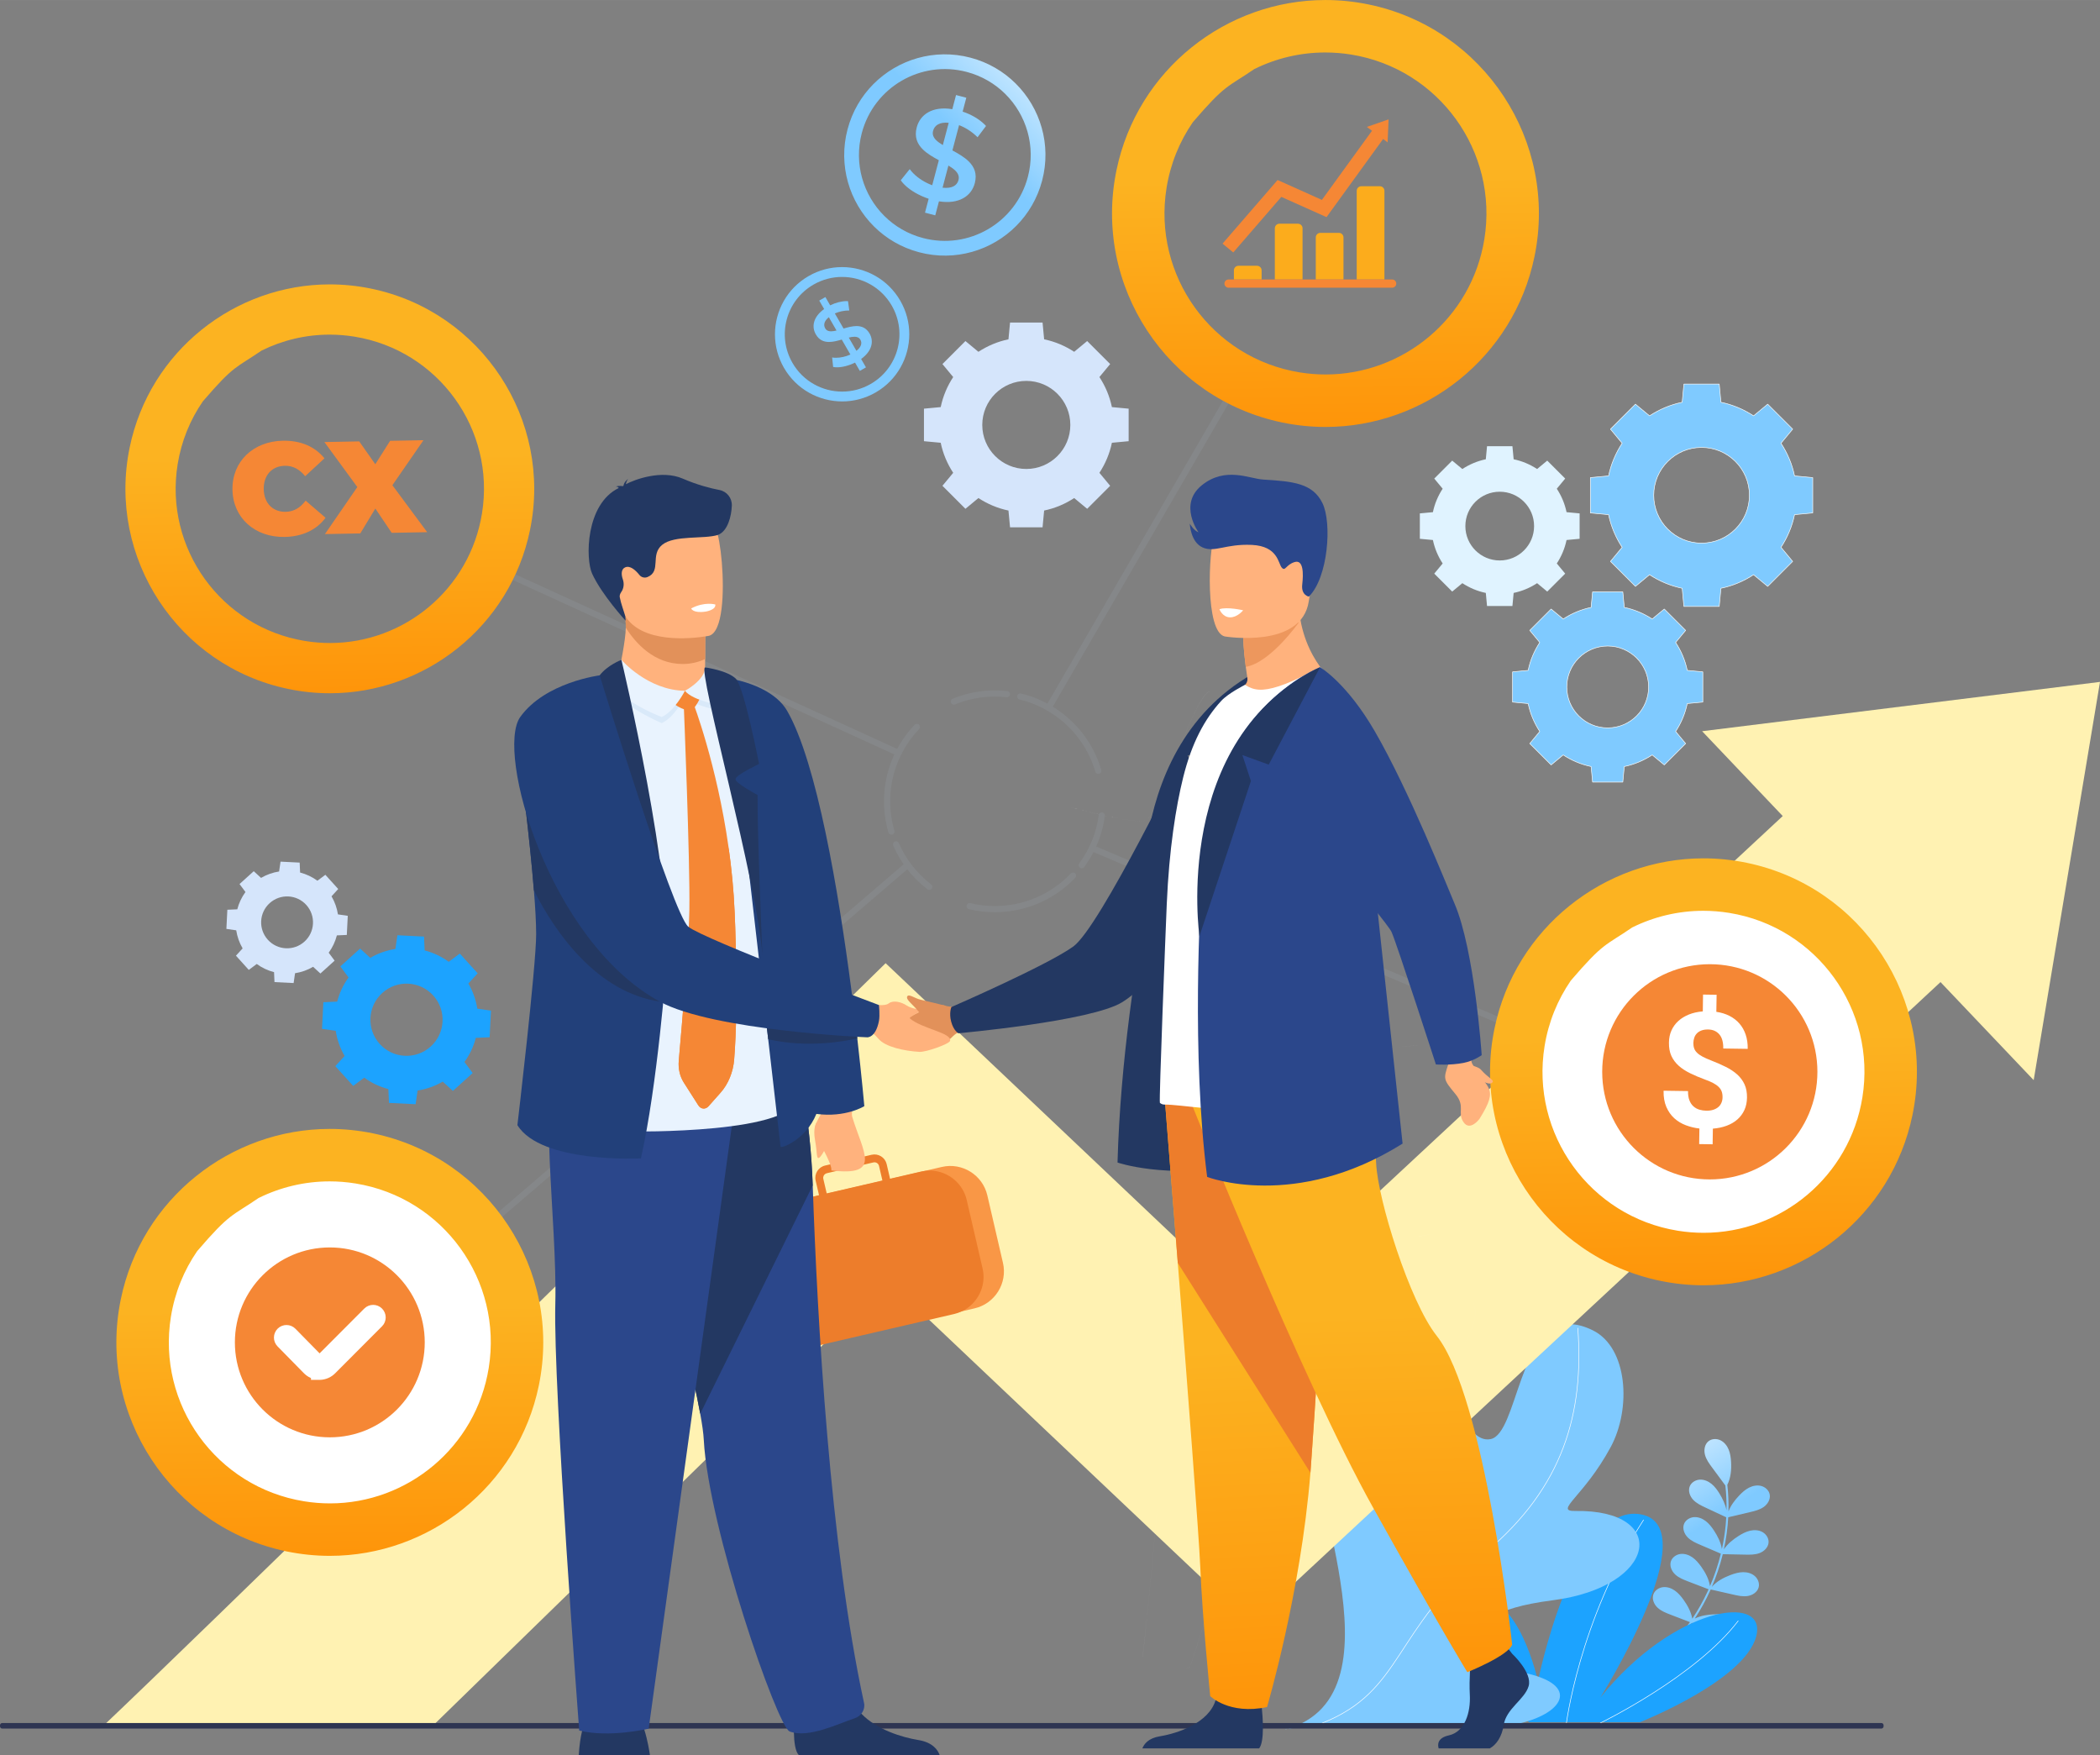<?xml version="1.0" encoding="UTF-8"?>
<!DOCTYPE svg PUBLIC "-//W3C//DTD SVG 1.1//EN" "http://www.w3.org/Graphics/SVG/1.1/DTD/svg11.dtd">
<!-- Creator: CorelDRAW -->
<svg xmlns="http://www.w3.org/2000/svg" xml:space="preserve" width="36.738in" height="30.701in" version="1.1" style="shape-rendering:geometricPrecision; text-rendering:geometricPrecision; image-rendering:optimizeQuality; fill-rule:evenodd; clip-rule:evenodd"
viewBox="0 0 12569.86 10504.12"
 xmlns:xlink="http://www.w3.org/1999/xlink"
 xmlns:xodm="http://www.corel.com/coreldraw/odm/2003">
 <rect x="0" y="0" width="12569.86" height="10504.12" fill="#808080" stroke="none"/>
 <defs>
  <style type="text/css">
   <![CDATA[
    .str0 {stroke:white;stroke-width:3.33;stroke-linecap:round;stroke-linejoin:round;stroke-miterlimit:22.926}
    .str1 {stroke:white;stroke-width:102.44;stroke-miterlimit:10}
    .fil2 {fill:none}
    .fil6 {fill:white}
    .fil1 {fill:#1CA3FF}
    .fil3 {fill:#7FCAFF}
    .fil13 {fill:white;fill-rule:nonzero}
    .fil8 {fill:#858789;fill-rule:nonzero}
    .fil16 {fill:#FCD9DA;fill-rule:nonzero}
    .fil9 {fill:#F58735;fill-rule:nonzero}
    .fil7 {fill:#C3C5C5;fill-rule:nonzero}
    .fil18 {fill:#B5B6B5;fill-rule:nonzero}
    .fil15 {fill:#ACB2B4;fill-rule:nonzero}
    .fil17 {fill:#99A1A4;fill-rule:nonzero}
    .fil33 {fill:#22407A;fill-rule:nonzero}
    .fil23 {fill:#233862;fill-rule:nonzero}
    .fil29 {fill:#2B478B;fill-rule:nonzero}
    .fil5 {fill:#2E3552;fill-rule:nonzero}
    .fil11 {fill:#D5E5FB;fill-rule:nonzero}
    .fil34 {fill:#D9E9F9;fill-rule:nonzero}
    .fil12 {fill:#E0F3FF;fill-rule:nonzero}
    .fil24 {fill:#E2915A;fill-rule:nonzero}
    .fil32 {fill:#E9F3FE;fill-rule:nonzero}
    .fil26 {fill:#ED7D2B;fill-rule:nonzero}
    .fil30 {fill:#ED975D;fill-rule:nonzero}
    .fil31 {fill:#F99746;fill-rule:nonzero}
    .fil14 {fill:#FCAC1C;fill-rule:nonzero}
    .fil28 {fill:#FFB27D;fill-rule:nonzero}
    .fil4 {fill:#FFF2B2;fill-rule:nonzero}
    .fil22 {fill:white;fill-rule:nonzero}
    .fil21 {fill:url(#id0);fill-rule:nonzero}
    .fil35 {fill:url(#id1);fill-rule:nonzero}
    .fil20 {fill:url(#id2);fill-rule:nonzero}
    .fil19 {fill:url(#id3);fill-rule:nonzero}
    .fil27 {fill:url(#id4);fill-rule:nonzero}
    .fil0 {fill:url(#id5);fill-rule:nonzero}
    .fil25 {fill:url(#id6);fill-rule:nonzero}
    .fil10 {fill:url(#id7);fill-rule:nonzero}
   ]]>
  </style>
  <linearGradient id="id0" gradientUnits="userSpaceOnUse" x1="1896.81" y1="7827.51" x2="1928.86" y2="9934.04">
   <stop offset="0" style="stop-opacity:1; stop-color:#FCB321"/>
   <stop offset="1" style="stop-opacity:1; stop-color:#FF8800"/>
  </linearGradient>
  <linearGradient id="id1" gradientUnits="userSpaceOnUse" xlink:href="#id0" x1="1900.13" y1="2727.86" x2="1930.82" y2="4745.18">
  </linearGradient>
  <linearGradient id="id2" gradientUnits="userSpaceOnUse" xlink:href="#id0" x1="10119.07" y1="6208.19" x2="10151.12" y2="8314.72">
  </linearGradient>
  <linearGradient id="id3" gradientUnits="userSpaceOnUse" xlink:href="#id0" x1="7856.42" y1="1071.27" x2="7888.47" y2="3177.79">
  </linearGradient>
  <linearGradient id="id4" gradientUnits="userSpaceOnUse" xlink:href="#id0" x1="8003.49" y1="7867.71" x2="8092.47" y2="10905.06">
  </linearGradient>
  <linearGradient id="id5" gradientUnits="userSpaceOnUse" x1="10127.63" y1="9176.54" x2="9673.19" y2="8457.12">
   <stop offset="0" style="stop-opacity:1; stop-color:#7FCAFF"/>
   <stop offset="1" style="stop-opacity:1; stop-color:white"/>
  </linearGradient>
  <linearGradient id="id6" gradientUnits="userSpaceOnUse" xlink:href="#id0" x1="7367.13" y1="8067.57" x2="7538.81" y2="11132.16">
  </linearGradient>
  <linearGradient id="id7" gradientUnits="userSpaceOnUse" xlink:href="#id5" x1="5762.93" y1="831.42" x2="6427.1" y2="146.29">
  </linearGradient>
 </defs>
 <g id="Layer_x0020_1">
  <path class="fil0" d="M9896.19 9542.6c8.08,-24.04 32.19,-40.62 57.33,-43.7 25.15,-3.08 50.7,5.84 71.45,20.36 20.75,14.54 37.25,34.34 52.01,54.94 24.44,34.09 45.19,72.42 52.43,113.38 34.29,-51.11 64.63,-104.9 90.72,-160.75 2.37,-5.07 4.65,-10.2 6.96,-15.3 -40.99,-15.73 -81.99,-31.47 -122.99,-47.21 -27.35,-10.5 -55.44,-21.44 -76.9,-41.4 -21.46,-19.96 -35.01,-51.35 -25.67,-79.16 8.08,-24.04 32.19,-40.61 57.33,-43.69 25.14,-3.08 50.68,5.83 71.44,20.36 20.76,14.53 37.25,34.33 52.01,54.93 25.21,35.16 46.52,74.84 53.09,117.26 27.05,-62.84 48.83,-127.93 65,-194.39 -40.93,-17.54 -81.85,-35.08 -122.79,-52.62 -26.92,-11.54 -54.56,-23.56 -75.25,-44.33 -20.68,-20.77 -33.01,-52.66 -22.61,-80.09 8.99,-23.72 33.72,-39.35 58.96,-41.45 25.24,-2.11 50.42,7.78 70.61,23.08 20.18,15.31 35.9,35.74 49.88,56.9 22.36,33.87 41.15,71.57 47.49,111.31 10.6,-48.34 18.3,-97.31 22.88,-146.61 1.35,-14.6 2.34,-29.21 3.14,-43.84 -41.49,-19.43 -82.99,-38.85 -124.48,-58.28 -26.54,-12.42 -53.77,-25.33 -73.76,-46.77 -19.99,-21.44 -31.27,-53.72 -19.97,-80.8 9.76,-23.4 34.99,-38.21 60.28,-39.49 25.3,-1.28 50.15,9.43 69.82,25.4 19.67,15.97 34.71,36.9 47.97,58.5 18.96,30.87 34.93,64.69 41.74,99.98 0.94,-49.68 -1.29,-99.41 -6.76,-148.84 -26.56,-35.92 -53.11,-71.84 -79.67,-107.76 -17.43,-23.58 -35.23,-47.91 -42.62,-76.3 -7.39,-28.39 -1.97,-62.16 20.83,-80.6 19.71,-15.93 48.93,-16.95 71.78,-6.01 22.84,10.93 39.6,32.19 49.31,55.61 9.71,23.43 12.99,49.01 14.38,74.33 2.59,46.67 -1.48,95.33 -22.51,136.78l0.1 0.46c5.91,52.6 8.17,105.55 6.88,158.42 13.67,-35.13 37.28,-66.6 63.41,-94.21 17.42,-18.42 36.44,-35.82 58.97,-47.41 22.53,-11.6 49.05,-16.99 73.54,-10.54 24.5,6.44 46.15,26.1 50.9,51.02 5.49,28.82 -12.19,58.1 -36.15,74.98 -23.97,16.88 -53.27,23.94 -81.8,30.65 -43.44,10.23 -86.88,20.45 -130.31,30.68 -3.49,64.64 -12.26,128.99 -26.09,192.25 22.12,-32.95 54.33,-59.13 88.18,-80.48 21.44,-13.51 44.18,-25.64 68.88,-31.27 24.69,-5.64 51.72,-4.26 73.84,8.07 22.12,12.32 38.22,36.76 36.65,62.08 -1.82,29.29 -26.2,53.26 -53.6,63.65 -27.4,10.4 -57.53,9.95 -86.82,9.37 -44.59,-0.9 -89.17,-1.78 -133.77,-2.68 -0.49,1.97 -0.93,3.97 -1.42,5.95 -16.18,64.82 -37.65,128.29 -64.02,189.64 29.29,-33.46 70.42,-55.5 112.33,-71.21 23.73,-8.9 48.44,-16.16 73.76,-16.67 25.33,-0.52 51.51,6.32 70.68,22.88 19.18,16.56 30,43.76 23.34,68.23 -7.7,28.31 -36.41,46.84 -65.35,51.46 -28.93,4.63 -58.35,-1.91 -86.91,-8.43 -44.88,-10.23 -89.76,-20.47 -134.64,-30.7 -0.38,0.85 -0.77,1.69 -1.16,2.55l0.7 1.11 -1.02 -0.4c-26.65,59.26 -57.96,116.41 -93.72,170.71 36.01,-17.28 77.27,-23.79 117.55,-25.29 25.79,-0.95 52.02,-0.04 76.68,7.61 24.65,7.65 47.8,22.67 61.03,44.82 13.23,22.17 14.98,51.91 0.69,73.42 -16.52,24.87 -50.24,33.55 -79.7,28.71 -29.47,-4.83 -55.82,-20.61 -81.36,-36.08 -36.27,-21.98 -72.54,-43.95 -108.81,-65.93 -1.21,-0.46 -2.41,-0.92 -3.61,-1.38 -40.96,58.75 -87.21,113.73 -138.26,163.95 -5.39,5.31 -14.71,-2.1 -9.24,-7.47 50.18,-49.39 95.67,-103.33 136.05,-160.88 -38.89,-14.93 -77.78,-29.85 -116.68,-44.79 -27.35,-10.49 -55.44,-21.44 -76.9,-41.4 -21.46,-19.96 -35.01,-51.36 -25.66,-79.16z"/>
  <path class="fil1" d="M9821.49 9063.08c399.31,74.11 -242.35,1096.57 -242.35,1096.57l0 0c434.38,-542.17 1002.77,-632.12 932.73,-365.99l0 0c-70.07,266.13 -695.4,513.29 -695.4,513.29l0 0 -663.2 0c-430.85,-314.67 -582.3,-721.07 -321.35,-746.9l0 0c260.98,-25.83 373.78,501.65 373.78,501.65l0 0c0,0 202.27,-1002.32 576.4,-1002.29l0 0c12.91,0 26.08,1.19 39.4,3.67l0 0z"/>
  <path class="fil2 str0" d="M9373.8 10328.27c0,0 74.72,-627.66 463.71,-1231.55"/>
  <path class="fil2 str0" d="M9579.14 10311.86c0,0 568.88,-275.75 825.09,-611.25"/>
  <path class="fil3" d="M9534.21 7961.86c209.75,103.78 231.11,467.91 106.98,698.24l0 0c-161.35,299.34 -343.73,385.02 -211.47,382.82l0 0c563.05,-9.4 496.12,453.45 -138.29,534.76l0 0c-727.28,93.27 -371.47,393.4 -184.71,430.17l0 0c370.67,72.97 247.28,255.39 -34.91,311.42l0 0c-480.82,2.41 -1378.46,9 -1378.46,31.08l0 0c763.03,-206.95 28.14,-1601.26 263.01,-1668.55l0 0c111.17,-31.84 225.78,138.87 329.88,309.58l0 0c115.76,189.88 218.54,379.81 289.06,290.81l0 0c62.83,-79.26 -448.55,-966.71 -133.39,-1042.24l0 0c123.05,-29.45 200.67,77.69 270.21,184.86l0 0c66.83,102.99 126.19,206.01 211.16,187.67l0 0c159.55,-34.4 168.89,-687.33 474.32,-687.28l0 0c40.08,0.02 85.32,11.26 136.62,36.64l0 0z"/>
  <path class="fil2 str0" d="M7915.77 10311.86c483.83,-193.36 417.69,-551.71 979.16,-1023.84 464.19,-390.34 586.79,-832.83 549.34,-1339.53"/>
  <path class="fil4" d="M11695.37 5802.92l-4211.05 3916.95 -2167.96 -2053.31c-405.82,397.36 -1032.66,1010.67 -1663.24,1626.16 -430.96,420.65 -779.81,760.45 -1062.58,1035.55l-1969.31 -2.3c546.16,-516.99 2745.25,-2665.58 4226.78,-4117.57l452.99 -443.94 2191.58 2075.62 3217.36 -2992.68 985.42 955.53z"/>
  <path class="fil5" d="M11261.35 10345.14l-11248.19 0c-7.31,0 -13.16,-6.05 -13.16,-13.61l0 -6.05c0,-7.56 5.85,-13.61 13.16,-13.61l11248.19 -0.01c7.31,0 13.16,6.05 13.16,13.61l0 6.05c0.01,7.06 -5.84,13.62 -13.16,13.62z"/>
  <polygon class="fil4" points="10188.32,4376.08 12172.91,6464.4 12569.86,4080.96 "/>
  <circle class="fil6" cx="10209.36" cy="6439.53" r="1053.59"/>
  <path class="fil7" d="M5948.53 8311.93c-0.03,-0.3 -0.06,-0.61 -0.08,-0.91 0.02,0.26 0.06,0.55 0.08,0.82 0,0.03 0,0.06 0,0.09z"/>
  <path class="fil8" d="M5421.64 5161.64l-2578.74 2212.41c-7.74,6.65 -8.64,18.3 -1.99,26.04 6.65,7.77 18.31,8.65 26.05,2l2578.74 -2212.42c7.74,-6.64 8.62,-18.3 1.98,-26.06 -6.65,-7.74 -18.3,-8.62 -26.04,-1.97z"/>
  <polygon class="fil9" points="2556.98,3184.87 2348.7,2903.87 2534.91,2634.4 2335.09,2638.12 2246.42,2778.28 2150.22,2641.57 1941.74,2645.46 2138.79,2914.86 1944.93,3196.28 2156.55,3192.34 2246.64,3043.49 2344.57,3188.83 2556.98,3184.87 "/>
  <path class="fil9" d="M1703.64 3213.37c107.78,-2.01 192.01,-42.93 244.97,-114.74l-119.17 -102.45c-31.49,41.51 -69.6,65.83 -119.16,66.75 -77.1,1.44 -130.02,-51.09 -131.59,-135.27 -1.57,-84.18 49.36,-138.64 126.45,-140.08 49.56,-0.92 88.55,21.96 121.57,62.27l115.27 -106.82c-55.6,-69.79 -141.3,-107.54 -249.08,-105.53 -177.01,3.3 -304.6,124.51 -301.45,293.65 3.15,169.14 135.17,285.51 312.18,282.21z"/>
  <path class="fil10" d="M5231.51 1355.33c-147.74,-146.64 -215.31,-365.93 -158.35,-581.64 27.93,-105.85 82.35,-197.61 154.31,-270.12 146.65,-147.82 365.96,-215.37 581.71,-158.42 105.87,27.93 197.66,82.42 270.15,154.37 147.74,146.64 215.32,365.96 158.37,581.68 -27.94,105.82 -82.37,197.59 -154.31,270.12 -146.63,147.75 -365.96,215.37 -581.69,158.38 -105.87,-27.95 -197.7,-82.41 -270.19,-154.36zm785.78 -793.12c-61.9,-61.43 -140.24,-107.9 -230.6,-131.78 -274.55,-72.48 -555.81,91.29 -628.25,365.76 -48.62,184.12 9.1,371.3 135.19,496.46 61.89,61.42 140.21,107.91 230.6,131.76 274.47,72.49 555.73,-91.28 628.19,-365.73 48.62,-184.12 -9.03,-371.3 -135.14,-496.47zm-480.61 710.33l21.96 -83.14c-57.53,-19.03 -110.35,-50.01 -144.64,-84.05 -8.76,-8.69 -16.31,-17.57 -22.44,-26.5l53.67 -66.76c6.58,9.05 14.3,17.94 22.95,26.52 29.17,28.95 68.98,54.27 111.78,69.95l39.55 -149.77c-34.6,-18.77 -70.07,-39.2 -96.33,-65.26 -32.74,-32.5 -51.19,-73.73 -35.92,-131.48 20.13,-76.38 93.13,-128.37 212.94,-108.77l22.34 -84.64 61.39 16.25 -21.94 83.07c50.39,16.34 98.45,44.23 131.9,77.43 2.78,2.76 5.45,5.57 8.01,8.44l-50.65 67.49c-0.44,-0.44 -0.9,-0.89 -1.34,-1.33 -33.25,-33 -71.27,-56.41 -109.28,-71.14l-39.95 151.24c35.16,19.07 71.51,39.75 98.26,66.3 32.46,32.22 50.78,73.05 35.72,130.1 -20.17,76.37 -93.72,127.45 -214.44,108.35l-22.13 83.87 -61.41 -16.18zm181.55 -251.54c-10.76,-10.68 -25.07,-20.59 -41.43,-30.28l-35.02 132.56c56.83,6.18 86.76,-13.13 95.3,-45.34 5.86,-22.25 -2.28,-40.49 -18.84,-56.93zm-39.57 -286.1c-55.34,-5.77 -84.9,15.21 -93.66,48.19 -5.72,21.78 2.26,39.57 18.37,55.56 10.44,10.37 24.33,19.99 40.07,29.51l35.22 -133.26z"/>
  <path class="fil3" d="M5041.02 2402.41c-138.93,0 -274.04,-72.11 -348.48,-201.07 -36.54,-63.27 -53.9,-132.33 -53.9,-200.5 -0.03,-138.97 72.1,-274.08 201.07,-348.54 63.28,-36.55 132.38,-53.89 200.55,-53.89 138.93,0 274.06,72.12 348.5,201.08 36.51,63.26 53.88,132.33 53.9,200.51 0.01,138.93 -72.1,274.08 -201.08,348.51 -63.3,36.54 -132.39,53.91 -200.56,53.91zm-0.67 -745.14c-58.2,0 -117.16,14.82 -171.2,46 -164.13,94.75 -220.36,304.56 -125.64,468.64 63.54,110.08 178.88,171.61 297.45,171.61 58.19,0 117.15,-14.8 171.18,-46.01 164.1,-94.71 220.33,-304.52 125.63,-468.59 -63.54,-110.08 -178.85,-171.64 -297.43,-171.64zm106.3 562.45l-28.68 -49.71c-36.2,18.03 -75.79,28.19 -108.03,28.19 -8.23,0 -15.99,-0.66 -23.09,-2l-5.97 -56.86c7.37,1.19 15.21,1.77 23.34,1.77 27.43,0 58.19,-6.72 85.84,-19.42l-51.68 -89.54c-25.22,7.38 -51.62,14.38 -76.31,14.38 -30.79,0 -58.91,-10.86 -78.83,-45.39 -26.38,-45.65 -16.24,-104.59 49.73,-151.64l-29.21 -50.59 36.72 -21.16 28.66 49.66c31.55,-15.95 67.43,-25.33 98.89,-25.33 2.62,0 5.2,0.08 7.76,0.23l7.74 55.78c-0.42,0 -0.84,0 -1.26,0 -31.27,0 -60.28,6.79 -85.21,17.68l52.18 90.42c25.62,-7.5 52.57,-14.79 77.71,-14.79 30.53,0 58.4,10.73 78.09,44.84 26.35,45.66 15.53,104.44 -50.64,152.14l28.95 50.13 -36.7 21.21zm-32.27 -204.51c-10.12,0 -21.56,2.04 -33.86,5.13l45.73 79.26c29.82,-23.79 34.93,-47.01 23.82,-66.28 -7.69,-13.29 -20.11,-18.11 -35.69,-18.11zm-153.26 -116.92c-28.93,23.29 -33.07,47.12 -21.71,66.86 7.53,13.01 19.67,17.68 34.83,17.68 9.82,0 20.92,-1.97 32.86,-4.86l-45.97 -79.68z"/>
  <path class="fil11" d="M6240.43 3155.63l-194.68 0 -9.46 -100.25c-65.25,-13.49 -125.86,-39.37 -179.8,-74.76l-77.73 64.42 -137.66 -137.65 64.43 -77.75 0 0c-35.4,-53.92 -61.23,-114.59 -74.76,-179.84l-100.25 -9.4 0 -194.68 100.25 -9.4c13.53,-65.25 39.36,-125.97 74.76,-179.8l0 0 -64.43 -77.79 137.66 -137.65 77.73 64.37c53.94,-35.34 114.55,-61.23 179.8,-74.76l9.46 -100.2 194.68 0 9.4 100.2c65.23,13.53 125.97,39.42 179.78,74.76l77.79 -64.37 137.66 137.65 -64.37 77.79 0 0c35.34,53.83 61.21,114.55 74.76,179.8l100.19 9.4 0 194.68 -100.19 9.4c-13.55,65.25 -39.42,125.92 -74.76,179.84l0 0 64.37 77.75 -137.66 137.65 -77.79 -64.42c-53.82,35.38 -114.55,61.21 -179.78,74.76l-9.4 100.25zm-360.89 -612.59l0 0c0,145.54 118.03,263.56 263.51,263.56 145.6,0 263.57,-118.02 263.57,-263.56l0 0c0,-145.49 -117.97,-263.51 -263.57,-263.51 -145.48,0 -263.51,118.02 -263.51,263.51l0 0z"/>
  <g id="_105553210859872">
   <path class="fil3 str0" d="M10290.72 3629.57l-211.52 0 -10.28 -108.92c-70.89,-14.65 -136.75,-42.78 -195.35,-81.22l-84.46 69.99 -149.57 -149.56 70.01 -84.47 0 0c-38.46,-58.59 -66.52,-124.51 -81.22,-195.4l-108.92 -10.21 0 -211.52 108.92 -10.21c14.7,-70.89 42.76,-136.86 81.22,-195.35l0 0 -70.01 -84.52 149.57 -149.55 84.46 69.94c58.6,-38.39 124.46,-66.52 195.35,-81.22l10.28 -108.87 211.52 0 10.21 108.87c70.88,14.7 136.86,42.83 195.33,81.22l84.52 -69.94 149.57 149.55 -69.94 84.52 0 0c38.39,58.49 66.51,124.46 81.22,195.35l108.85 10.21 0 211.52 -108.85 10.21c-14.72,70.89 -42.83,136.81 -81.22,195.4l0 0 69.94 84.47 -149.57 149.56 -84.52 -69.99c-58.47,38.44 -124.46,66.51 -195.33,81.22l-10.21 108.92zm-392.11 -665.58l0 0c0,158.13 128.24,286.35 286.3,286.35 158.19,0 286.37,-128.22 286.37,-286.35l0 0c0,-158.08 -128.17,-286.3 -286.37,-286.3 -158.06,0 -286.3,128.22 -286.3,286.3l0 0z"/>
   <path class="fil3 str0" d="M9713.62 4680.62l-180.92 0 -8.81 -93.15c-60.61,-12.59 -117.02,-36.62 -167.1,-69.47l-72.25 59.84 -127.94 -127.94 59.84 -72.25 0 0c-32.85,-50.08 -56.95,-106.51 -69.47,-167.1l-93.15 -8.81 0 -180.92 93.15 -8.74c12.52,-60.66 36.62,-117.07 69.47,-167.1l0 0 -59.84 -72.3 127.94 -127.89 72.25 59.78c50.08,-32.84 106.49,-56.88 167.1,-69.47l8.81 -93.15 180.92 0 8.74 93.15c60.66,12.59 117.02,36.64 167.1,69.47l72.3 -59.78 127.94 127.89 -59.89 72.3 0 0c32.9,50.03 56.95,106.44 69.54,167.1l93.15 8.74 0 180.92 -93.15 8.81c-12.59,60.6 -36.64,117.02 -69.54,167.05l0 0 59.89 72.3 -127.94 127.94 -72.3 -59.84c-50.08,32.85 -106.44,56.88 -167.1,69.47l-8.74 93.15zm-335.39 -569.35l0 0c0,135.26 109.64,244.89 244.91,244.89 135.26,0 244.94,-109.64 244.94,-244.89l0 0c0,-135.21 -109.69,-244.89 -244.94,-244.89 -135.27,0 -244.91,109.69 -244.91,244.89l0 0z"/>
   <path class="fil12" d="M9052.83 3626.67l-151.98 0 -7.33 -78.21c-50.97,-10.56 -98.29,-30.78 -140.4,-58.35l-60.73 50.26 -107.44 -107.44 50.33 -60.73 0 0c-27.64,-42.06 -47.84,-89.43 -58.42,-140.35l-78.21 -7.38 0 -151.98 78.21 -7.38c10.58,-50.92 30.78,-98.29 58.42,-140.28l0 0 -50.33 -60.73 107.44 -107.5 60.73 50.32c42.11,-27.64 89.43,-47.84 140.4,-58.35l7.33 -78.26 151.98 0 7.32 78.26c50.98,10.51 98.3,30.71 140.41,58.35l60.71 -50.32 107.44 107.5 -50.26 60.73 0 0c27.59,41.99 47.79,89.36 58.37,140.28l78.21 7.38 0 151.98 -78.21 7.38c-10.58,50.92 -30.78,98.29 -58.37,140.35l0 0 50.26 60.73 -107.44 107.44 -60.71 -50.26c-42.11,27.58 -89.43,47.79 -140.41,58.35l-7.32 78.21zm-281.7 -478.15l0 0c0,113.57 92.09,205.66 205.73,205.66 113.59,0 205.68,-92.09 205.68,-205.66l0 0c0,-113.66 -92.09,-205.75 -205.68,-205.75 -113.64,0 -205.73,92.09 -205.73,205.75l0 0z"/>
  </g>
  <path class="fil1" d="M2593.39 5957.99c80.02,88.47 73.16,225.1 -15.36,305.16 -88.49,80.06 -225.1,73.15 -305.16,-15.34 -80.03,-88.47 -73.15,-225.15 15.34,-305.21 88.5,-80.01 225.14,-73.15 305.19,15.39zm-437.98 -281.14l-118.37 107.02 49.39 66.15c-32.26,44.09 -54.91,93.21 -68.23,144.39l-82.71 3.61 -8.01 159.35 81.93 11.87c8.11,52.24 25.75,103.37 53.41,150.48l-55.76 60.89 107.06 118.36 66.14 -49.39c44.11,32.22 93.21,54.91 144.34,68.24l3.63 82.69 159.4 8.02 11.88 -81.93c52.22,-8.16 103.32,-25.76 150.44,-53.4l60.88 55.76 118.37 -107.08 -49.37 -66.15c32.23,-44.09 54.93,-93.21 68.21,-144.29l82.71 -3.61 8.01 -159.45 -81.89 -11.85c-8.15,-52.25 -25.78,-103.37 -53.45,-150.45l55.77 -60.89 -107.05 -118.38 -66.15 49.38c-44.12,-32.22 -93.19,-54.92 -144.35,-68.25l-3.6 -82.69 -159.41 -8.02 -11.89 81.93c-52.22,8.16 -103.32,25.76 -150.45,53.41l-60.87 -55.72z"/>
  <path class="fil11" d="M1614.23 5404.93c63.6,-57.49 161.76,-52.59 219.25,11.02 57.52,63.61 52.58,161.76 -10.99,219.27 -63.61,57.5 -161.76,52.55 -219.28,-11.01 -57.49,-63.62 -52.55,-161.77 11.02,-219.28zm26.16 413.22l2.58 59.41 114.56 5.76 8.53 -58.84c37.53,-5.84 74.23,-18.5 108.08,-38.39l43.72 40.08 85.06 -76.89 -35.47 -47.57c23.17,-31.69 39.46,-66.94 49.01,-103.68l59.41 -2.63 5.77 -114.52 -58.87 -8.52c-5.85,-37.53 -18.51,-74.22 -38.37,-108.1l40.07 -43.77 -76.93 -85.05 -47.51 35.48c-31.68,-23.19 -66.98,-39.45 -103.73,-49.04l-2.58 -59.41 -114.53 -5.75 -8.55 58.88c-37.5,5.84 -74.22,18.5 -108.1,38.37l-43.72 -40.03 -85.06 76.85 35.49 47.56c-23.16,31.7 -39.46,66.96 -49.01,103.69l-59.44 2.59 -5.76 114.56 58.87 8.52c5.84,37.53 18.51,74.26 38.39,108.14l-40.07 43.68 76.91 85.1 47.54 -35.48c31.69,23.14 66.94,39.45 103.7,48.99z"/>
  <path class="fil13" d="M7977.74 8192.66l0 0c-16.36,-12.8 -29.99,-26.61 -40.33,-41.39 -21.69,-31.01 -36.94,-75.5 -47.25,-127.09 10.25,51.57 25.45,96.05 47.13,127 10.36,14.81 24.04,28.68 40.45,41.48zm749.87 -82.93c44.91,-73.1 103.28,-181.5 103.28,-250.95 0,-27.65 -5.57,-52.21 -14.85,-72.96 9.24,20.73 14.76,45.28 14.76,72.9 0,69.51 -58.33,177.91 -103.2,251.01zm-50.85 -384.51c4.74,-3.19 9.68,-5.74 14.71,-7.71 -5.05,1.97 -9.95,4.49 -14.69,7.65 0,0.04 -0.02,0.06 -0.02,0.06zm-791.18 -154.01l0 0c6.71,-52.62 14.64,-89.49 20.95,-98.71 0,0 0,0.09 0.01,0.21 0.03,-0.03 0.04,-0.06 0.06,-0.09 25.39,-36.54 141.28,-36.75 143.83,-36.75 0.03,0 0.05,0 0.05,0 0,0 -4.47,-19.09 15.6,-37.85 -20.14,18.7 -15.71,37.69 -15.71,37.69 0,0 -0.03,0 -0.05,0 -2.58,0 -118.38,0.22 -143.8,36.78 -6.31,9.22 -14.24,46.09 -20.95,98.71zm365.02 -170.17c0,0 0.04,-0.06 0.11,-0.21 -0.71,-0.73 -24.11,-25.09 -66.59,-32.14 43.1,7.25 66.48,32.35 66.48,32.35zm241.33 0c0,0 45.67,-13.51 92.26,-13.51 1.81,0 3.6,0.03 5.38,0.06 -1.94,-0.06 -3.88,-0.06 -5.82,-0.06 -45.23,0 -89.53,12.59 -91.91,13.29 0.06,0.15 0.09,0.21 0.09,0.21z"/>
  <path class="fil14" d="M7551.53 1672.56l-165.89 0 0 -54.56c0,-15.2 12.3,-27.5 27.51,-27.5l110.9 0c15.18,0 27.48,12.3 27.48,27.5l0 54.56z"/>
  <path class="fil14" d="M7796.62 1672.56l-165.92 0 0 -306.21c0,-15.2 12.33,-27.53 27.53,-27.53l110.88 0c15.2,0 27.5,12.33 27.5,27.53l0 306.21z"/>
  <path class="fil14" d="M8041.69 1672.56l-165.9 0 0 -251.51c0,-15.2 12.31,-27.5 27.5,-27.5l110.89 0c15.2,0 27.5,12.31 27.5,27.5l0 251.51z"/>
  <path class="fil14" d="M8286.77 1672.56l-165.92 0 0 -530.54c0,-15.18 12.33,-27.5 27.5,-27.5l110.9 0c15.18,0 27.51,12.33 27.51,27.5l0 530.54z"/>
  <polygon class="fil9" points="8287.48,722.75 8244.62,737.67 8181.56,759.53 8212.24,782.49 7912.42,1196.26 7647.17,1077.32 7317.62,1458.09 7381.95,1510.74 7669.59,1178.28 7940.1,1299.43 8278.91,831.72 8305.73,851.9 8311.55,714.44 "/>
  <path class="fil9" d="M8332.98 1721.79l-979.3 0c-13.61,0 -24.63,-11.01 -24.63,-24.63 0,-13.59 11.02,-24.61 24.63,-24.61l979.3 0c13.59,0 24.6,11.02 24.6,24.61 0,13.62 -11.01,24.63 -24.6,24.63z"/>
  <path class="fil3" d="M1046.79 8585.54c88.2,174.34 220.49,319.81 380.19,424.26 8.55,5.58 19.98,3.19 25.57,-5.33 5.59,-8.56 3.2,-20 -5.35,-25.57 -154.37,-100.98 -282.25,-241.62 -367.44,-410.02 -4.6,-9.1 -15.71,-12.74 -24.82,-8.15 -9.1,4.61 -12.75,15.72 -8.15,24.83zm584.73 529.48c85.14,33.07 174.96,55.73 267.67,66.73 10.13,1.2 19.32,-6.04 20.52,-16.17 1.2,-10.11 -6.05,-19.31 -16.17,-20.52 -89.56,-10.59 -176.35,-32.52 -258.63,-64.49 -9.5,-3.7 -20.21,1.01 -23.9,10.53 -3.69,9.5 1.01,20.21 10.53,23.92zm336.53 72.7c19.88,1.1 39.88,1.65 59.96,1.65 56.38,0 113.47,-4.34 170.89,-13.3 116.9,-18.21 226.68,-54.22 326.93,-104.84 9.11,-4.59 12.76,-15.69 8.17,-24.8 -4.6,-9.12 -15.72,-12.77 -24.82,-8.19 -96.87,48.92 -202.92,83.69 -315.98,101.33 -55.53,8.64 -110.71,12.83 -165.19,12.83 -19.41,0 -38.73,-0.52 -57.93,-1.58 -10.2,-0.55 -18.9,7.25 -19.46,17.45 -0.57,10.17 7.24,18.88 17.43,19.45zm751.16 -241.21c72.13,-58.09 136.43,-124.87 191.55,-198.53 6.1,-8.15 4.44,-19.75 -3.72,-25.85 -8.17,-6.13 -19.75,-4.46 -25.87,3.71 -53.27,71.18 -115.42,135.76 -185.13,191.9 -7.94,6.4 -9.19,18.03 -2.8,25.97 6.41,7.93 18.04,9.2 25.98,2.8zm231.2 -255.12c103.99,-158.67 167.45,-344.52 178.37,-541 0.57,-10.19 -7.23,-18.91 -17.43,-19.48 -10.18,-0.55 -18.89,7.25 -19.46,17.41 -10.55,189.85 -71.86,369.4 -172.38,522.8 -5.59,8.52 -3.21,20 5.32,25.58 8.53,5.58 19.99,3.21 25.57,-5.32zm167.06 -770.8l-0.29 -1.88c-14.44,-92.65 -40.06,-180.83 -75.28,-263.37 -3.99,-9.38 -14.86,-13.75 -24.24,-9.75 -9.38,4.01 -13.74,14.86 -9.73,24.24 34.02,79.76 58.79,164.96 72.75,254.57l0.27 1.82c1.57,10.07 10.99,16.99 21.08,15.45 10.09,-1.58 17,-11.03 15.44,-21.09zm-104.7 -327.95c-87.89,-174.49 -219.94,-320.18 -379.45,-424.9 -8.52,-5.62 -19.98,-3.22 -25.58,5.31 -5.59,8.53 -3.23,19.97 5.3,25.58 154.18,101.24 281.83,242.07 366.74,410.64 4.6,9.1 15.71,12.77 24.81,8.16 9.12,-4.58 12.78,-15.69 8.19,-24.79zm-583.8 -530.45c-85.09,-33.23 -174.88,-56.08 -267.55,-67.22 -10.12,-1.24 -19.32,5.98 -20.54,16.12 -1.22,10.13 6,19.33 16.13,20.54 89.55,10.77 176.29,32.86 258.52,64.97 9.51,3.7 20.22,-1.01 23.93,-10.5 3.7,-9.5 -0.98,-20.21 -10.49,-23.91zm-336.41 -73.31c-20.51,-1.15 -41.14,-1.73 -61.84,-1.73 -56.38,0 -113.48,4.34 -170.89,13.29 -116.25,18.11 -225.44,53.8 -325.24,103.97 -9.11,4.58 -12.79,15.68 -8.21,24.79 4.59,9.13 15.68,12.8 24.8,8.22 96.43,-48.46 201.92,-82.97 314.34,-100.48 55.53,-8.68 110.72,-12.87 165.21,-12.87 20.02,0 39.93,0.58 59.76,1.7 10.18,0.58 18.9,-7.23 19.48,-17.42 0.57,-10.17 -7.22,-18.91 -17.4,-19.48zm-751.58 239.94c-72.23,57.96 -136.64,124.63 -191.87,198.19 -6.13,8.16 -4.48,19.72 3.67,25.86 8.15,6.13 19.73,4.49 25.87,-3.67 53.4,-71.09 115.65,-135.55 185.46,-191.57 7.96,-6.37 9.22,-17.99 2.85,-25.98 -6.39,-7.95 -18.02,-9.22 -25.97,-2.82zm-231.65 254.73c-104.25,158.53 -168.04,344.24 -179.3,540.67 -0.58,10.19 7.21,18.93 17.39,19.51 10.18,0.58 18.91,-7.19 19.49,-17.38 10.87,-189.78 72.51,-369.25 173.29,-522.49 5.6,-8.53 3.24,-19.97 -5.28,-25.58 -8.53,-5.62 -19.98,-3.25 -25.59,5.28zm-168.38 770.5l0.58 3.73c14.53,93.31 40.42,182.1 76.02,265.13 4.02,9.38 14.87,13.72 24.25,9.69 9.38,-4 13.72,-14.87 9.7,-24.25 -34.39,-80.2 -59.41,-165.99 -73.47,-256.23l-0.56 -3.65c-1.54,-10.08 -10.95,-16.99 -21.04,-15.47 -10.09,1.55 -17.02,10.96 -15.48,21.06z"/>
  <path class="fil3" d="M10776.48 7382.31c-163.39,94.53 -347.31,142.47 -531.81,142.75 -10.2,0.03 -18.45,8.28 -18.42,18.5 0,10.2 8.28,18.45 18.49,18.45 190.84,-0.27 381.14,-49.88 550.26,-147.75 8.83,-5.1 11.84,-16.39 6.7,-25.22 -5.09,-8.84 -16.39,-11.86 -25.21,-6.74zm-753 119.93c-86.4,-18.18 -171.06,-47.22 -251.87,-87.28 -9.14,-4.52 -20.24,-0.76 -24.77,8.37 -4.52,9.14 -0.78,20.21 8.38,24.74 83.64,41.45 171.27,71.52 260.64,90.3 9.99,2.1 19.78,-4.27 21.88,-14.26 2.12,-9.98 -4.28,-19.79 -14.26,-21.88zm-310.74 -118.78c-63.39,-36.57 -123.93,-80.26 -180.55,-131.15 -85.15,-76.57 -155.04,-163.65 -209.51,-257.6 -5.1,-8.84 -16.41,-11.84 -25.25,-6.71 -8.8,5.13 -11.84,16.41 -6.71,25.25 56.39,97.23 128.7,187.39 216.76,266.53 58.54,52.64 121.2,97.86 186.81,135.71 8.84,5.09 20.12,2.06 25.22,-6.8 5.1,-8.84 2.06,-20.12 -6.77,-25.22zm-480.74 -591.77c-27.73,-85.09 -44.51,-173.12 -50.25,-261.85 -0.66,-10.2 -9.47,-17.91 -19.63,-17.24 -10.2,0.64 -17.91,9.44 -17.24,19.6 5.92,91.79 23.3,182.89 51.98,270.95 3.18,9.69 13.59,14.99 23.3,11.84 9.69,-3.16 14.99,-13.59 11.84,-23.3zm-52.5 -328.65l0 -2.37c0,-182.62 46.74,-365.67 141.2,-529.75 5.09,-8.83 2.06,-20.12 -6.79,-25.21 -8.84,-5.1 -20.12,-2.04 -25.22,6.8 -97.77,169.81 -146.15,359.26 -146.15,548.17l0.04 2.42c0,10.23 8.28,18.48 18.51,18.45 10.19,-0.04 18.45,-8.32 18.42,-18.51zm271.68 -712.19l1.07 -1.15c60.72,-67.54 128.08,-125.48 200.25,-173.76 8.46,-5.67 10.74,-17.14 5.07,-25.61 -5.64,-8.46 -17.15,-10.74 -25.62,-5.1 -74.68,49.95 -144.38,109.91 -207.17,179.77l-1.09 1.21c-6.83,7.59 -6.19,19.27 1.43,26.06 7.59,6.83 19.27,6.19 26.06,-1.43zm258 -210.26c163.23,-94.84 347.13,-143.05 531.6,-143.57 10.19,-0.04 18.45,-8.35 18.42,-18.55 -0.03,-10.19 -8.34,-18.45 -18.54,-18.42 -190.82,0.54 -381.05,50.43 -550.02,148.57 -8.83,5.13 -11.8,16.41 -6.71,25.25 5.14,8.83 16.45,11.8 25.25,6.71zm752.82 -121.08c86.42,18.02 171.12,46.94 252.02,86.88 9.13,4.49 20.21,0.76 24.73,-8.4 4.52,-9.14 0.76,-20.21 -8.4,-24.74 -83.7,-41.3 -171.39,-71.25 -260.79,-89.91 -9.99,-2.1 -19.78,4.33 -21.88,14.32 -2.06,9.98 4.34,19.75 14.33,21.85l0 0zm310.92 118.29c63.88,36.72 124.9,80.69 181.96,131.97 84.72,76.17 154.34,162.81 208.68,256.21 5.13,8.8 16.42,11.81 25.25,6.68 8.8,-5.13 11.81,-16.45 6.68,-25.25 -56.26,-96.68 -128.3,-186.35 -215.91,-265.13 -58.99,-53.01 -122.11,-98.5 -188.23,-136.5 -8.87,-5.09 -20.15,-2.03 -25.22,6.8 -5.1,8.86 -2.06,20.15 6.8,25.22zm481.62 591.05c27.85,85.06 44.79,173.09 50.64,261.79 0.7,10.19 9.5,17.9 19.66,17.23 10.2,-0.66 17.88,-9.46 17.21,-19.66 -6.07,-91.77 -23.58,-182.83 -52.41,-270.87 -3.18,-9.68 -13.59,-14.96 -23.3,-11.8 -9.69,3.19 -14.99,13.63 -11.8,23.31l0 0zm52.98 328.58l0 3.97c0,182.11 -46.46,364.61 -140.38,528.36 -5.1,8.86 -2.04,20.14 6.82,25.21 8.83,5.07 20.12,2 25.22,-6.83 97.23,-169.47 145.3,-358.38 145.3,-546.74l0 -4.09c-0.06,-10.19 -8.34,-18.45 -18.55,-18.42 -10.19,0.06 -18.45,8.34 -18.42,18.54l0 0zm-270.59 712.58l-2.16 2.39c-61.08,67.95 -128.91,126.18 -201.55,174.61 -8.5,5.64 -10.78,17.12 -5.13,25.62 5.67,8.49 17.14,10.77 25.61,5.13 75.2,-50.13 145.39,-110.4 208.57,-180.65l2.21 -2.46c6.8,-7.61 6.13,-19.3 -1.49,-26.1 -7.59,-6.8 -19.27,-6.12 -26.06,1.46z"/>
  <path class="fil3" d="M6997.43 1963.95c113.04,159.32 265.4,283.61 438.83,363.27 9.26,4.25 20.24,0.21 24.49,-9.08 4.25,-9.26 0.18,-20.24 -9.07,-24.49 -167.63,-77.01 -314.93,-197.16 -424.11,-351.1 -5.92,-8.32 -17.45,-10.25 -25.76,-4.37 -8.31,5.92 -10.29,17.42 -4.37,25.76zm656.72 437.04c78.41,17.69 159.22,26.89 241.06,26.89 11.17,0 22.34,-0.18 33.57,-0.52 10.2,-0.31 18.21,-8.84 17.88,-19.03 -0.3,-10.2 -8.84,-18.21 -19.03,-17.91 -10.8,0.34 -21.61,0.49 -32.41,0.49 -79.08,0 -157.16,-8.86 -232.93,-25.98 -9.95,-2.25 -19.84,4.01 -22.09,13.96 -2.24,9.95 4.01,19.84 13.96,22.09zm343.63 22.06c75.41,-7.1 151.21,-22.15 226.39,-45.68 112.97,-35.32 216.24,-87.21 307.94,-152.12 8.32,-5.89 10.29,-17.42 4.4,-25.76 -5.88,-8.32 -17.42,-10.29 -25.76,-4.4 -88.58,62.72 -188.36,112.86 -297.6,147.02 -72.71,22.76 -145.97,37.3 -218.85,44.15 -10.14,0.94 -17.6,9.95 -16.64,20.12 0.95,10.17 9.96,17.63 20.12,16.66zm707.12 -349.8c62.73,-68.13 116.4,-143.71 160.01,-224.71 4.83,-8.98 1.48,-20.18 -7.5,-25 -8.98,-4.85 -20.21,-1.49 -25.03,7.49 -42.15,78.29 -94.04,151.37 -154.67,217.19 -6.92,7.53 -6.43,19.21 1.06,26.1 7.53,6.92 19.21,6.43 26.13,-1.07zm190.87 -286.56c65.55,-142.41 100.99,-299.06 100.99,-459.74 0,-33.77 -1.55,-67.73 -4.74,-101.78 -0.94,-10.13 -9.95,-17.6 -20.11,-16.65 -10.17,0.94 -17.63,9.95 -16.66,20.11 3.06,32.87 4.58,65.7 4.58,98.32 0,155.26 -34.25,306.62 -97.61,444.3 -4.28,9.26 -0.22,20.21 9.04,24.49 9.28,4.28 20.24,0.21 24.52,-9.05zm51.02 -787.1l-0.49 -1.61c-28.04,-89.58 -66.46,-173.1 -113.55,-249.53 -5.34,-8.68 -16.72,-11.41 -25.43,-6.04 -8.68,5.34 -11.38,16.72 -6.04,25.4 45.52,73.89 82.66,154.58 109.76,241.22l0.48 1.55c3.04,9.74 13.39,15.2 23.12,12.16 9.75,-3.03 15.17,-13.38 12.14,-23.15l0 0zm-152.18 -308.89c-112.8,-159.53 -265.01,-284.04 -438.25,-363.97 -9.29,-4.28 -20.24,-0.21 -24.52,9.05 -4.28,9.26 -0.24,20.24 9.04,24.49 167.48,77.29 314.6,197.64 423.57,351.73 5.89,8.34 17.42,10.31 25.74,4.43 8.34,-5.88 10.31,-17.42 4.43,-25.73zm-656.04 -438.05c-78.93,-17.96 -160.29,-27.28 -242.7,-27.28l0 0c-10.62,0 -21.25,0.15 -31.87,0.46 -10.19,0.3 -18.24,8.8 -17.93,19.02 0.31,10.2 8.81,18.21 19,17.91 10.29,-0.3 20.54,-0.46 30.8,-0.46 79.62,0 158.25,9.01 234.51,26.37 9.95,2.25 19.85,-3.98 22.12,-13.94 2.25,-9.95 -3.97,-19.84 -13.93,-22.09zm-343.58 -22.61c-75.98,7.04 -152.37,22.12 -228.08,45.79 -112.39,35.17 -215.21,86.7 -306.58,151.19 -8.31,5.88 -10.31,17.42 -4.43,25.76 5.89,8.31 17.42,10.31 25.74,4.43 88.27,-62.3 187.6,-112.1 296.29,-146.09 73.23,-22.91 147.06,-37.5 220.46,-44.3 10.17,-0.95 17.63,-9.96 16.7,-20.09 -0.95,-10.17 -9.96,-17.62 -20.09,-16.69zm-707.66 348.71c-62.85,68.03 -116.64,143.53 -160.37,224.47 -4.85,8.98 -1.51,20.18 7.47,25.03 8.98,4.85 20.18,1.51 25.03,-7.49 42.28,-78.2 94.29,-151.19 155.01,-216.94 6.92,-7.5 6.47,-19.18 -1.03,-26.1 -7.49,-6.93 -19.17,-6.47 -26.1,1.03zm-191.33 286.28c-66,142.8 -101.72,299.99 -101.72,461.25 0,33.23 1.51,66.6 4.61,100.07 0.91,10.17 9.92,17.63 20.06,16.72 10.17,-0.94 17.66,-9.92 16.72,-20.12 -2.98,-32.32 -4.43,-64.57 -4.43,-96.68 0,-155.8 34.5,-307.71 98.29,-445.75 4.27,-9.26 0.24,-20.24 -9.02,-24.52 -9.26,-4.28 -20.24,-0.24 -24.52,9.02zm-52.23 786.98l1.01 3.24c28.19,90.13 66.94,174.13 114.43,251 5.38,8.68 16.75,11.35 25.43,5.98 8.68,-5.38 11.36,-16.76 6.01,-25.4 -45.92,-74.26 -83.33,-155.43 -110.61,-242.62l-0.97 -3.09c-3,-9.77 -13.35,-15.21 -23.12,-12.21 -9.74,3.01 -15.2,13.36 -12.17,23.1z"/>
  <path class="fil3" d="M2216.81 3889.3c-62,11.14 -124.42,16.57 -186.49,16.57 -123.9,0 -246.51,-21.69 -362.12,-63.36 -9.6,-3.46 -20.19,1.49 -23.65,11.1 -3.46,9.59 1.51,20.18 11.11,23.64 119.61,43.12 246.44,65.55 374.65,65.58 64.23,0 128.82,-5.64 193.01,-17.14 10.04,-1.79 16.73,-11.41 14.93,-21.45 -1.81,-10.05 -11.39,-16.72 -21.44,-14.93zm-748.82 -143.57c-75.03,-46.49 -144.74,-102.63 -207.08,-167.78 -7.06,-7.35 -18.75,-7.62 -26.13,-0.55 -7.35,7.04 -7.62,18.73 -0.56,26.1 64.52,67.43 136.69,125.55 214.33,173.64 8.66,5.38 20.05,2.7 25.43,-5.98 5.37,-8.68 2.7,-20.06 -5.98,-25.43zm-251.72 -217.46c-47.17,-55.96 -89.25,-117.68 -125.18,-184.86 -53.97,-100.93 -89.99,-206.59 -109.24,-313.41 -1.8,-10.05 -11.41,-16.72 -21.45,-14.9 -10.04,1.79 -16.71,11.41 -14.9,21.45 19.91,110.55 57.2,219.92 113.01,324.28 37.14,69.46 80.69,133.34 129.52,191.26 6.56,7.8 18.22,8.8 26.01,2.22 7.82,-6.55 8.8,-18.24 2.23,-26.04zm-250.57 -720.08c2.89,-89.46 17.07,-177.95 41.88,-263.34 2.84,-9.8 -2.79,-20.02 -12.59,-22.88 -9.79,-2.85 -20.04,2.8 -22.89,12.57 -25.66,88.33 -40.33,179.92 -43.32,272.47 -0.34,10.19 7.66,18.72 17.86,19.05 10.19,0.34 18.73,-7.67 19.06,-17.88zm62.52 -326.88c62.05,-172.57 168.57,-329.58 313.87,-452.21 7.79,-6.58 8.78,-18.24 2.2,-26.04 -6.58,-7.79 -18.24,-8.77 -26.03,-2.21 -150.38,126.94 -260.62,289.44 -324.81,467.96 -3.45,9.58 1.53,20.18 11.13,23.64 9.6,3.42 20.19,-1.55 23.64,-11.14zm497.84 -577.11l1.57 -0.85c80.02,-42.79 163.03,-74.29 247.23,-95.1 9.9,-2.43 15.95,-12.44 13.5,-22.37 -2.44,-9.89 -12.46,-15.93 -22.36,-13.5 -87.16,21.55 -173.04,54.17 -255.8,98.41l-1.61 0.88c-8.99,4.83 -12.37,15.99 -7.54,25 4.83,8.98 16.03,12.35 25.01,7.53zm314.13 -109.92c62.59,-11.32 125.58,-16.87 188.24,-16.87 123.31,0 245.33,21.48 360.46,62.78 9.6,3.42 20.17,-1.55 23.62,-11.17 3.45,-9.59 -1.55,-20.18 -11.16,-23.61 -119.09,-42.73 -245.33,-64.94 -372.92,-64.94 -64.84,0 -130.04,5.74 -194.82,17.45 -10.04,1.82 -16.7,11.41 -14.88,21.45 1.81,10.05 11.42,16.72 21.46,14.9zm749.06 142.35c75.1,46.36 144.91,102.35 207.37,167.42 7.06,7.35 18.77,7.59 26.12,0.52 7.36,-7.07 7.59,-18.75 0.53,-26.13 -64.65,-67.3 -136.9,-125.3 -214.61,-173.24 -8.7,-5.37 -20.08,-2.67 -25.43,6.01 -5.36,8.68 -2.67,20.06 6.02,25.43zm252.08 217.04c47.63,56.32 90.11,118.5 126.31,186.2 53.68,100.38 89.61,205.44 108.93,311.68 1.82,10.05 11.43,16.69 21.47,14.87 10.04,-1.82 16.71,-11.44 14.87,-21.49 -19.98,-109.94 -57.18,-218.7 -112.69,-322.49 -37.43,-70 -81.37,-134.37 -130.69,-192.67 -6.57,-7.77 -18.23,-8.74 -26.03,-2.18 -7.78,6.62 -8.76,18.25 -2.17,26.07zm251.76 719.65c-2.74,89.46 -16.77,177.97 -41.43,263.4 -2.84,9.81 2.82,20.02 12.62,22.88 9.81,2.82 20.05,-2.82 22.86,-12.63 25.52,-88.36 40.05,-179.94 42.88,-272.53 0.32,-10.19 -7.69,-18.72 -17.88,-19.02 -10.21,-0.31 -18.72,7.71 -19.05,17.9zm-61.97 327c-61.78,172.67 -168.06,329.86 -313.12,452.73 -7.78,6.59 -8.75,18.24 -2.16,26.04 6.6,7.77 18.25,8.74 26.03,2.16 150.15,-127.18 260.14,-289.83 324.03,-468.48 3.44,-9.62 -1.57,-20.18 -11.17,-23.61 -9.6,-3.46 -20.19,1.55 -23.61,11.17zm-496.89 577.94l-3.09 1.67c-80.58,43.06 -164.17,74.71 -248.96,95.52 -9.91,2.43 -15.96,12.41 -13.54,22.34 2.42,9.92 12.42,15.96 22.34,13.53 87.75,-21.51 174.26,-54.29 257.57,-98.84l3.21 -1.73c8.99,-4.83 12.34,-16.03 7.51,-25.01 -4.85,-8.98 -16.05,-12.35 -25.04,-7.49z"/>
  <path class="fil8" d="M5353.57 4971.88c-16.75,-57.41 -25.28,-116.98 -25.28,-176.76 0.04,-133.82 42.64,-268.56 130.79,-382.69 13.45,-17.42 27.61,-33.89 42.43,-49.49 7.04,-7.38 6.74,-19.06 -0.64,-26.1 -7.41,-7.04 -19.09,-6.74 -26.13,0.64 -15.69,16.51 -30.67,33.95 -44.88,52.34 -93.31,120.74 -138.54,263.64 -138.5,405.3 0,63.28 8.98,126.33 26.76,187.11 2.86,9.81 13.11,15.42 22.92,12.57 9.77,-2.86 15.42,-13.11 12.53,-22.92zm362.93 -756.03c75.99,-31.19 157.35,-47.1 239.09,-47.1 23.22,0 46.47,1.27 69.62,3.85 10.13,1.13 19.3,-6.16 20.42,-16.33 1.13,-10.13 -6.19,-19.27 -16.33,-20.39 -24.51,-2.74 -49.12,-4.1 -73.71,-4.1 -86.54,0 -172.63,16.84 -253.11,49.89 -9.44,3.89 -13.95,14.66 -10.07,24.09 3.85,9.44 14.66,13.96 24.09,10.07zm386.21 -29.62c83.15,20.09 163.47,57.6 235.57,113.31 108.73,83.96 182.17,196.46 218.13,318.87 2.88,9.77 13.17,15.38 22.94,12.5 9.8,-2.85 15.39,-13.13 12.53,-22.91 -38.05,-129.58 -115.98,-248.86 -231,-337.72 -76.28,-58.93 -161.43,-98.72 -249.5,-119.99 -9.92,-2.39 -19.91,3.71 -22.31,13.63 -2.4,9.93 3.71,19.91 13.63,22.3zm473.85 692.01c-13.41,101.54 -51.83,200.98 -116.64,288.95 -6.04,8.2 -4.31,19.76 3.91,25.82 8.22,6.04 19.79,4.31 25.82,-3.91 68.58,-93.06 109.37,-198.52 123.53,-306.03 1.34,-10.11 -5.76,-19.4 -15.87,-20.73 -10.13,-1.33 -19.41,5.8 -20.76,15.9zm-167.17 349.31c-121.48,128.09 -287.25,194.88 -454.7,194.88 -48.98,0 -98.08,-5.7 -146.24,-17.26 -9.92,-2.4 -19.87,3.73 -22.27,13.66 -2.37,9.92 3.73,19.87 13.65,22.27 51.02,12.23 103.02,18.27 154.86,18.27 177.22,0.03 352.83,-70.71 481.52,-206.39 7.01,-7.41 6.71,-19.09 -0.7,-26.12 -7.4,-7.01 -19.09,-6.71 -26.12,0.7zm-835.96 65.21l-1.46 -1.12c-86.66,-66.95 -150.88,-152 -191.63,-245.74 -4.06,-9.38 -14.93,-13.66 -24.3,-9.59 -9.35,4.07 -13.63,14.96 -9.57,24.31 43.12,99.29 111.25,189.45 202.93,260.24l1.51 1.18c8.1,6.23 19.7,4.71 25.92,-3.4 6.22,-8.07 4.71,-19.69 -3.4,-25.88z"/>
  <path class="fil8" d="M5386.17 4489.53l-2421.25 -1107.01c-9.29,-4.25 -20.25,-0.18 -24.49,9.1 -4.25,9.29 -0.15,20.24 9.12,24.49l2421.23 1107.02c9.29,4.25 20.24,0.15 24.49,-9.14 4.25,-9.26 0.15,-20.24 -9.1,-24.46z"/>
  <path class="fil8" d="M6292.26 4245.28l1127.61 -1945.03c5.1,-8.84 2.1,-20.12 -6.74,-25.25 -8.8,-5.1 -20.12,-2.12 -25.25,6.7l-1127.59 1945.04c-5.13,8.83 -2.12,20.12 6.71,25.25 8.83,5.13 20.11,2.12 25.25,-6.71z"/>
  <path class="fil8" d="M6529.26 5092.78l2656.4 1124.19c9.41,3.98 20.24,-0.39 24.21,-9.8 3.98,-9.41 -0.42,-20.24 -9.83,-24.21l-2656.37 -1124.2c-9.4,-3.97 -20.24,0.43 -24.21,9.83 -3.97,9.38 0.43,20.21 9.81,24.19z"/>
  <path class="fil13" d="M9990.77 7532.79c-80.7,-18.93 -159.77,-47.16 -235.57,-84.72 -9.14,-4.52 -12.87,-15.6 -8.35,-24.74 3.22,-6.52 9.77,-10.28 16.58,-10.28 2.3,0 4.67,0.42 6.94,1.36 -2.27,-0.91 -4.61,-1.36 -6.94,-1.36 -6.81,0 -13.36,3.76 -16.58,10.28 -4.52,9.14 -0.78,20.21 8.38,24.74 75.8,37.56 154.85,65.79 235.55,84.72z"/>
  <path class="fil13" d="M9695.23 7415.99c-0.31,-0.18 -0.64,-0.37 -0.97,-0.55 -48.16,-27.77 -94.71,-59.51 -139.26,-95.25 44.55,35.74 91.13,67.48 139.28,95.28 0.31,0.18 0.64,0.34 0.95,0.52zm-140.26 -95.83c-0.52,-0.42 -1.06,-0.85 -1.61,-1.31 0.55,0.46 1.09,0.89 1.61,1.31zm-22.79 -67.85c-18.3,-16.45 -35.9,-33.38 -52.77,-50.77 16.88,17.38 34.48,34.32 52.77,50.77zm-55.14 -53.19c-0.42,-0.46 -0.88,-0.91 -1.31,-1.37 0.43,0.46 0.89,0.91 1.31,1.37zm-107.42 -130.67c-0.09,-0.12 -0.19,-0.27 -0.28,-0.39 0.09,0.12 0.18,0.24 0.28,0.39zm-0.37 -0.52c-16.59,-23.88 -32.14,-48.31 -46.58,-73.22 -3.43,-5.89 -9.62,-9.2 -15.99,-9.2 -3.16,0 -6.34,0.78 -9.26,2.49 -8.26,4.79 -11.41,15.02 -7.55,23.54 -3.89,-8.53 -0.73,-18.75 7.55,-23.54 2.92,-1.7 6.1,-2.52 9.26,-2.52 6.37,0 12.56,3.31 15.99,9.23 14.44,24.91 29.99,49.34 46.58,73.22z"/>
  <path class="fil13" d="M10843.48 7380.85c-5.98,0 -11.84,-2.89 -15.38,-8.22 -5.68,-8.5 -3.37,-19.97 5.13,-25.62 72.64,-48.43 140.47,-106.66 201.55,-174.61l2.12 -2.37c2.58,-2.88 5.83,-4.77 9.32,-5.64 -3.46,0.88 -6.74,2.76 -9.28,5.62l-2.16 2.39c-61.08,67.95 -128.91,126.18 -201.55,174.61 -8.5,5.64 -10.78,17.12 -5.13,25.62 3.54,5.33 9.44,8.22 15.38,8.22 1.79,0 3.55,-0.25 5.28,-0.77 -1.73,0.52 -3.52,0.77 -5.28,0.77z"/>
  <path class="fil13" d="M11183.14 7017.43c-3.13,0 -6.29,-0.79 -9.19,-2.46 -8.84,-5.07 -11.9,-16.35 -6.83,-25.21 93.95,-163.72 140.41,-346.25 140.41,-528.38l0 -3.91c0,-1.27 0.12,-2.52 0.36,-3.73 -0.24,1.21 -0.36,2.46 -0.36,3.7l0 3.97c0,182.11 -46.46,364.61 -140.38,528.36 -5.1,8.86 -2.04,20.14 6.82,25.21 2.88,1.67 6.04,2.46 9.17,2.46 3.16,0 6.24,-0.82 9.01,-2.34 -2.76,1.52 -5.85,2.34 -9.01,2.34z"/>
  <path class="fil13" d="M9197.62 6805.1c-0.27,-0.64 -0.52,-1.31 -0.76,-1.97 -10.17,-31.23 -18.91,-62.82 -26.25,-94.71 7.35,31.89 16.08,63.48 26.25,94.73 0.24,0.67 0.48,1.31 0.76,1.94zm34.93 -11.34c-0.15,-0.71 -0.34,-1.37 -0.55,-2.06l0 0 0 0c0.22,0.7 0.4,1.36 0.55,2.06zm-61.97 -85.55c-0.03,-0.09 -0.03,-0.15 -0.06,-0.22 0.03,0.06 0.03,0.12 0.06,0.22zm-25.76 -177.19c0,-9.68 7.49,-17.81 17.3,-18.45 0.39,-0.03 0.78,-0.03 1.21,-0.03 9.04,0 16.75,6.58 18.2,15.47 -1.45,-8.86 -9.16,-15.47 -18.2,-15.47 -0.43,0 -0.82,0.03 -1.21,0.06 -9.81,0.6 -17.3,8.77 -17.3,18.42z"/>
  <path class="fil13" d="M9179.5 6463.04l0 -2.37 0 2.33c0,0 0,0 0,0.04zm-36.96 -2.37c0,-6.83 0.06,-13.66 0.22,-20.49 -0.15,6.83 -0.22,13.66 -0.22,20.49zm37.32 -27.71c0,-0.1 0,-0.18 0,-0.28 0,0.1 0,0.18 0,0.28zm-36.95 -0.06c0,-0.37 0,-0.7 0.03,-1.07 -0.03,0.37 -0.03,0.7 -0.03,1.07zm37.05 -3.83c0.03,-0.88 0.06,-1.75 0.09,-2.64 -0.03,0.89 -0.06,1.76 -0.09,2.64zm0.12 -3.97c0.06,-1.33 0.1,-2.67 0.15,-4 -0.06,1.33 -0.09,2.67 -0.15,4zm0.15 -4.03c0.06,-1.7 0.12,-3.4 0.21,-5.1 -0.09,1.7 -0.15,3.4 -0.21,5.1zm0.27 -6.89c0.07,-0.88 0.09,-1.73 0.13,-2.61 -0.04,0.88 -0.06,1.73 -0.13,2.61zm0.22 -4.28c0.09,-1.98 0.18,-3.95 0.3,-5.92 -0.12,1.97 -0.21,3.94 -0.3,5.92zm0.37 -7.44c0.21,-3.79 0.42,-7.55 0.66,-11.31 -0.24,3.76 -0.46,7.52 -0.66,11.31zm0.7 -11.41c0.06,-1.06 0.12,-2.09 0.21,-3.12 -0.09,1.03 -0.15,2.06 -0.21,3.12zm0.21 -3.34c0.67,-9.53 1.43,-19.09 2.34,-28.62 -0.91,9.53 -1.67,19.09 -2.34,28.62zm2.34 -28.64c4.91,-51.38 13.56,-102.51 25.94,-152.94l0 0c-12.38,50.43 -21.03,101.56 -25.94,152.94z"/>
  <path class="fil13" d="M9211.16 6202.62l0 -0.04c23.42,-93.92 59.87,-185.38 109.55,-271.66 5.09,-8.83 2.06,-20.12 -6.79,-25.21 -2.89,-1.67 -6.07,-2.46 -9.2,-2.46 -6.41,0 -12.59,3.31 -16.03,9.26 -24.82,43.12 -46.46,87.49 -64.94,132.82 18.48,-45.33 40.11,-89.73 64.94,-132.86 3.43,-5.91 9.65,-9.26 16.03,-9.26 3.12,0 6.31,0.83 9.2,2.49 8.86,5.07 11.89,16.39 6.79,25.21 -49.65,86.24 -86.12,177.74 -109.55,271.69zm11.74 -155.2c0,-0.06 0.03,-0.09 0.06,-0.12 -0.04,0.03 -0.04,0.06 -0.06,0.12z"/>
  <path class="fil13" d="M11179.55 5935.18c-5.67,0 -11.22,-2.61 -14.78,-7.34 3.55,4.73 9.11,7.34 14.75,7.34 3.16,0 6.37,-0.82 9.28,-2.52 8.47,-4.91 11.56,-15.56 7.25,-24.21 4.31,8.65 1.22,19.3 -7.25,24.21 -2.91,1.7 -6.1,2.52 -9.26,2.52zm-14.8 -7.41c-0.03,-0.03 -0.03,-0.06 -0.06,-0.06 0.03,0 0.03,0.03 0.06,0.06zm-60.36 -92.46c-43.06,-59.11 -92.92,-114.67 -149.51,-165.54 -0.67,-0.6 -1.31,-1.18 -1.94,-1.75 0.64,0.58 1.27,1.15 1.94,1.75 56.59,50.86 106.45,106.42 149.51,165.54zm41 -6.16c-0.12,-0.15 -0.22,-0.34 -0.34,-0.48 0.1,0.15 0.22,0.34 0.34,0.48zm-0.4 -0.58c-0.24,-0.34 -0.48,-0.66 -0.7,-1 0.21,0.34 0.46,0.66 0.7,1zm-0.91 -1.27c-0.18,-0.28 -0.39,-0.55 -0.58,-0.79 0.19,0.24 0.4,0.52 0.58,0.79zm-0.58 -0.82c-31.1,-44.03 -65.75,-86.18 -103.96,-126.09 38.21,39.9 72.86,82.05 103.96,126.09zm-104.08 -126.24c-1,-1 -1.97,-2.03 -2.94,-3.04 0.97,1.01 1.94,2.04 2.94,3.04zm-4.15 -4.28c-0.18,-0.21 -0.4,-0.43 -0.58,-0.64 0.18,0.21 0.4,0.42 0.58,0.64zm-82.48 -28.07c-8.83,-7.9 -17.72,-15.6 -26.74,-23.16 9.02,7.55 17.91,15.26 26.74,23.16zm-27.46 -23.77c-0.83,-0.66 -1.64,-1.36 -2.46,-2.03 0.82,0.67 1.63,1.37 2.46,2.03zm54.25 -1.85c-27.4,-24.61 -55.68,-47.61 -84.76,-69 29.07,21.39 57.36,44.39 84.76,69zm-59.11 -2.18c-0.09,-0.06 -0.15,-0.12 -0.24,-0.18 0.09,0.06 0.15,0.12 0.24,0.18z"/>
  <path class="fil13" d="M9450.67 5751.44c0.18,-0.19 0.37,-0.37 0.52,-0.58l1.07 -1.15c24.3,-27.04 49.64,-52.52 75.96,-76.47 -26.31,23.95 -51.66,49.43 -75.96,76.47l-1.03 1.15c-0.18,0.19 -0.37,0.39 -0.55,0.58zm-27.83 -24.22c0.27,-0.36 0.55,-0.7 0.85,-1.03l1.09 -1.18 -1.09 1.21c-0.3,0.34 -0.58,0.67 -0.85,1zm231.54 -152.69c6.89,-6.01 8.44,-16.36 3.19,-24.19 -3.55,-5.34 -9.41,-8.2 -15.35,-8.2 -2.98,0 -5.98,0.71 -8.74,2.18 2.76,-1.48 5.76,-2.21 8.74,-2.21 5.98,0 11.8,2.88 15.38,8.22 5.22,7.8 3.71,18.18 -3.22,24.19z"/>
  <path class="fil13" d="M9708.4 5541.02c0.27,-0.15 0.54,-0.28 0.78,-0.42 163.23,-94.84 347.13,-143.05 531.6,-143.57 10.19,-0.04 18.45,-8.35 18.42,-18.55 -0.03,-10.17 -8.31,-18.42 -18.48,-18.42l0 0c10.19,0 18.45,8.22 18.48,18.42 0.04,10.19 -8.22,18.51 -18.42,18.55 -184.47,0.52 -368.34,48.73 -531.57,143.53 -0.27,0.15 -0.55,0.3 -0.82,0.46z"/>
  <path class="fil13" d="M10722.19 5508.3c-2.76,0 -5.52,-0.61 -8.16,-1.91 -80.88,-39.9 -165.6,-68.83 -252.02,-86.88l0 0 0 0 0 0c86.42,18.02 171.12,46.94 252.02,86.88 2.61,1.27 5.4,1.91 8.13,1.91 6.83,0 13.39,-3.79 16.6,-10.31 4.52,-9.14 0.76,-20.21 -8.4,-24.74 -21.09,-10.41 -42.42,-20.09 -63.97,-29.07 21.55,8.98 42.91,18.66 64,29.07 9.14,4.52 12.9,15.6 8.38,24.74 -3.22,6.52 -9.77,10.31 -16.57,10.31zm-139.5 -94.98l-0.03 0c0,0 0,0 0.03,0zm-4.95 -1.57c-0.09,-0.03 -0.15,-0.03 -0.21,-0.06 0.06,0.03 0.15,0.03 0.21,0.06zm-0.78 -0.25c-0.15,-0.06 -0.31,-0.09 -0.46,-0.15 0.15,0.06 0.3,0.09 0.46,0.15zm-0.79 -0.24c-0.58,-0.18 -1.15,-0.36 -1.7,-0.54 0.55,0.18 1.13,0.36 1.7,0.54zm-2.15 -0.7c-34.48,-10.8 -69.34,-19.88 -104.45,-27.22 -0.03,0 -0.09,0 -0.12,-0.04 0.03,0.04 0.09,0.04 0.12,0.04 35.14,7.34 69.98,16.41 104.45,27.22z"/>
  <path class="fil13" d="M7895.21 2427.88c-81.84,0 -162.65,-9.2 -241.06,-26.89 -9.71,-2.18 -15.91,-11.68 -14.12,-21.39 -1.79,9.71 4.4,19.21 14.12,21.39 78.41,17.69 159.22,26.89 241.06,26.89l0 0zm0 -36.96l0 0c10.78,0 21.61,-0.15 32.41,-0.49 -10.8,0.34 -21.61,0.49 -32.41,0.49zm-232.93 -25.98c-0.15,-0.03 -0.34,-0.06 -0.48,-0.09 0.15,0.03 0.34,0.06 0.48,0.09zm-0.58 -0.12c-0.42,-0.09 -0.88,-0.15 -1.33,-0.21 0.46,0.06 0.91,0.12 1.33,0.21z"/>
  <path class="fil13" d="M7996.02 2423.14c-9.44,0 -17.48,-7.19 -18.36,-16.75 -0.94,-9.8 5.98,-18.54 15.6,-20 -9.62,1.46 -16.54,10.2 -15.6,20 0.88,9.56 8.93,16.75 18.36,16.75 0.58,0 1.15,-0.03 1.76,-0.09l0 0c-0.6,0.06 -1.18,0.09 -1.76,0.09zm-1.73 -36.87c72.88,-6.86 146.14,-21.39 218.85,-44.15 109.24,-34.17 209.02,-84.3 297.6,-147.02 3.24,-2.31 6.98,-3.4 10.68,-3.4 5.76,0 11.47,2.7 15.08,7.8 0.42,0.6 0.82,1.24 1.19,1.91 -0.37,-0.67 -0.77,-1.31 -1.19,-1.91 -3.61,-5.1 -9.32,-7.8 -15.08,-7.8 -3.71,0 -7.44,1.13 -10.68,3.4 -88.58,62.72 -188.36,112.86 -297.6,147.02 -72.71,22.76 -145.97,37.3 -218.85,44.15z"/>
  <path class="fil13" d="M7443.97 2328.93c-2.61,0 -5.21,-0.55 -7.71,-1.7 -8.43,-3.85 -16.81,-7.83 -25.13,-11.92l0 0c8.32,4.09 16.7,8.07 25.13,11.92 2.49,1.15 5.1,1.7 7.71,1.7l0 0z"/>
  <path class="fil13" d="M7378.18 2298.46c-149.33,-79.48 -280.52,-193.22 -380.75,-334.5 -2.3,-3.24 -3.42,-7.01 -3.4,-10.71 -0.03,3.7 1.09,7.47 3.4,10.71 100.23,141.29 231.42,255.02 380.75,334.5l0 0z"/>
  <path class="fil13" d="M8673.36 2065.19c-1.43,-5.83 -0.03,-12.23 4.34,-16.96 60.63,-65.86 112.52,-138.9 154.67,-217.19 3.34,-6.19 9.71,-9.71 16.29,-9.71 2.94,0 5.95,0.71 8.74,2.22 5.28,2.82 8.62,7.92 9.5,13.44 -0.88,-5.52 -4.21,-10.59 -9.5,-13.44 -2.79,-1.51 -5.8,-2.22 -8.74,-2.22 -6.58,0 -12.95,3.53 -16.29,9.71 -42.15,78.29 -94.04,151.37 -154.67,217.19 -4.37,4.76 -5.77,11.13 -4.34,16.96z"/>
  <path class="fil13" d="M8860.51 1778.94c0,-2.58 0.55,-5.19 1.7,-7.71 63.36,-137.65 97.61,-289.01 97.61,-444.26 0,-32.62 -1.51,-65.45 -4.58,-98.32 -0.97,-10.16 6.49,-19.17 16.66,-20.11 0.58,-0.07 1.15,-0.09 1.73,-0.09 7.13,0 13.44,4.09 16.51,10.19 -3.07,-6.1 -9.38,-10.19 -16.51,-10.19 -0.58,0 -1.15,0.03 -1.73,0.09 -10.17,0.94 -17.63,9.95 -16.66,20.11 3.06,32.87 4.58,65.7 4.58,98.32 0,155.26 -34.25,306.62 -97.61,444.3 -1.15,2.49 -1.7,5.09 -1.7,7.67zm136.25 -451.97c0,-33.77 -1.55,-67.73 -4.74,-101.78 -0.09,-0.84 -0.21,-1.67 -0.42,-2.49 0.21,0.82 0.34,1.64 0.42,2.49 3.19,34.05 4.74,68.01 4.74,101.78l0 0zm-5.16 -104.3c0,-0.03 0,-0.03 0,-0.06 0,0.04 0,0.04 0,0.06zm-0.03 -0.09c0,-0.04 0,-0.04 0,-0.04 0,0 0,0 0,0.04zm-1.37 -3.85c-0.03,0 -0.03,0 -0.03,0 0,0 0,0 0.03,0z"/>
  <path class="fil13" d="M6817.24 1443.16c-9.44,0 -17.48,-7.19 -18.36,-16.78 -2.86,-30.71 -4.34,-61.36 -4.58,-91.89 0.24,30.53 1.76,61.18 4.58,91.89 0.88,9.59 8.92,16.78 18.36,16.78 0.58,0 1.13,-0.03 1.7,-0.06 9.62,-0.91 16.84,-8.98 16.81,-18.45 0.04,9.47 -7.19,17.54 -16.81,18.45 -0.58,0.03 -1.13,0.06 -1.7,0.06zm-22.94 -109.06c0,-0.12 0,-0.24 0,-0.36 0,0.12 0,0.24 0,0.36zm-0.03 -4.67c0,-0.12 0,-0.21 0,-0.3 0,0.09 0,0.18 0,0.3zm0 -3.12l0 0c0,-161.26 35.72,-318.45 101.72,-461.25l0 0c3.12,-6.77 9.8,-10.72 16.78,-10.72 1.12,0 2.27,0.09 3.42,0.31 -1.15,-0.22 -2.27,-0.31 -3.42,-0.31 -6.98,0 -13.66,3.95 -16.78,10.72 -66,142.8 -101.72,299.99 -101.72,461.25z"/>
  <path class="fil13" d="M8911.04 1009.04l0 0c-27.1,-86.64 -64.24,-167.33 -109.76,-241.22 -5.34,-8.68 -2.64,-20.06 6.04,-25.4 3.04,-1.88 6.37,-2.76 9.68,-2.76 6.19,0 12.26,3.12 15.75,8.77 45.98,74.68 83.72,156.07 111.55,243.29 -27.83,-87.22 -65.57,-168.61 -111.55,-243.25 -3.49,-5.68 -9.56,-8.8 -15.75,-8.8 -3.3,0 -6.64,0.88 -9.68,2.76 -8.68,5.34 -11.38,16.72 -6.04,25.4 45.52,73.89 82.66,154.58 109.76,241.22l0 0zm36.59 -3.95c0,-1.79 -0.27,-3.64 -0.84,-5.49l0 0c0.58,1.85 0.84,3.7 0.84,5.49z"/>
  <path class="fil13" d="M6939.29 830.05c-1.67,-0.34 -3.31,-0.94 -4.89,-1.79 -8.98,-4.85 -12.32,-16.05 -7.47,-25.03 43.73,-80.94 97.53,-156.43 160.37,-224.47 3.65,-3.95 8.59,-5.95 13.56,-5.95 1.55,0 3.1,0.22 4.59,0.61 -1.49,-0.39 -3.04,-0.61 -4.59,-0.61 -4.97,0 -9.92,2 -13.56,5.95 -62.85,68.03 -116.64,143.53 -160.37,224.47 -4.85,8.98 -1.51,20.18 7.47,25.03 1.57,0.85 3.22,1.45 4.89,1.79zm166.39 -256.6c-0.04,0 -0.1,0 -0.12,-0.03 0.03,0.03 0.09,0.03 0.12,0.03z"/>
  <path class="fil13" d="M8766.46 714.44c-0.72,-0.72 -1.42,-1.55 -2.03,-2.43 -11.72,-16.54 -23.85,-32.71 -36.41,-48.49 12.56,15.78 24.7,31.95 36.41,48.49 0.61,0.88 1.31,1.7 2.03,2.43zm31.23 -16.35c-0.46,-2.58 -1.49,-5.1 -3.1,-7.37l0 0c1.61,2.27 2.64,4.79 3.1,7.37zm-142.39 -168.48c-0.48,-0.46 -1,-0.95 -1.51,-1.43 0.52,0.48 1.03,0.97 1.51,1.43zm-1.63 -1.55c-87.73,-83.15 -188.36,-151.07 -297.33,-201.32 -2.52,-1.15 -5.16,-1.69 -7.74,-1.69 -6.97,0 -13.66,3.97 -16.78,10.74 -3.46,7.49 -1.45,16.14 4.34,21.42 -5.8,-5.28 -7.8,-13.93 -4.34,-21.42 3.12,-6.77 9.81,-10.74 16.78,-10.74 2.58,0 5.22,0.54 7.71,1.69 108.97,50.25 209.63,118.17 297.36,201.32z"/>
  <path class="fil13" d="M7271 460.59c-5.8,0 -11.53,-2.73 -15.11,-7.79 -5.88,-8.34 -3.88,-19.88 4.43,-25.76 90.28,-63.73 191.75,-114.8 302.64,-149.94 -110.89,35.14 -212.36,86.21 -302.64,149.94 -8.31,5.88 -10.31,17.42 -4.43,25.76 3.61,5.07 9.31,7.79 15.11,7.79l0 0zm305.64 -187.71c72.52,-21.98 145.63,-36.09 218.31,-42.82 0.6,-0.06 1.18,-0.09 1.73,-0.09l0 0c-0.55,0 -1.13,0.03 -1.7,0.09 -72.7,6.74 -145.81,20.84 -218.33,42.82z"/>
  <path class="fil13" d="M8134.49 289.14c-1.37,0 -2.74,-0.15 -4.13,-0.45 -76.26,-17.36 -154.89,-26.37 -234.51,-26.37 -0.34,0 -0.65,0 -0.97,0 0.33,0 0.64,0 0.97,0 79.62,0 158.25,9.01 234.51,26.37 1.39,0.3 2.76,0.45 4.13,0.45l0 0zm-269.99 -26.34c-9.95,0 -18.14,-7.91 -18.45,-17.93 -0.3,-10.22 7.74,-18.72 17.93,-19.02 10.62,-0.31 21.25,-0.46 31.87,-0.46 -10.62,0 -21.25,0.15 -31.87,0.46 -10.19,0.3 -18.24,8.8 -17.93,19.02 0.31,10.02 8.53,17.93 18.49,17.93 0.12,0 0.24,0 0.4,-0.03 -0.15,0.03 -0.28,0.03 -0.43,0.03z"/>
  <path class="fil13" d="M6896.01 5157.27c-10.25,0 -21.18,-0.52 -32.65,-1.46 11.41,0.95 22.24,1.43 32.45,1.43 22.79,0.04 42.27,-2.46 57.38,-8.04 36.35,-13.41 69.82,-36.39 100.47,-65.61 0,0.04 0,0.06 0,0.12 -30.65,29.13 -64.02,52.17 -100.44,65.55 -15.08,5.56 -34.5,8.02 -57.2,8.02zm-71.59 -243.35c-49,0 -130.09,-14.47 -211.08,-32.2 0,-0.03 0,-0.06 0,-0.08 81.08,17.75 162.23,32.22 211.24,32.22 21.73,0 37.11,-2.85 43.36,-9.52 81.63,-87.09 285.25,-752.89 375.07,-767.45l0.04 0.15c-90.1,14.92 -293.35,680.38 -375.1,767.32 -6.28,6.67 -21.73,9.53 -43.52,9.56zm-246.68 -40.17c-62.78,-14.45 -122.65,-29.89 -164.14,-40.94l0.04 -0.09c41.51,11.08 101.36,26.49 164.17,40.94 -0.03,0.04 -0.03,0.06 -0.06,0.1z"/>
  <path class="fil15" d="M6613.35 4881.72c-11.92,-2.61 -23.79,-5.27 -35.6,-7.97 0.04,-0.04 0.04,-0.06 0.06,-0.1 11.74,2.7 23.64,5.37 35.53,7.98 0,0.03 0,0.06 0,0.08z"/>
  <path class="fil13" d="M7104.1 9981.35l0 -0.03c11.02,-0.74 16.96,-1.76 16.96,-1.76 181.62,-520.47 395.68,-1383.24 381.02,-2217.49 7.59,-18.42 15.08,-36.76 22.46,-54.98 -7.38,18.2 -14.81,36.51 -22.36,54.89 14.56,834.24 -199.38,1697.24 -381.14,2217.67 0,0 -5.92,1 -16.94,1.69zm-263.74 -63.24c-0.6,-0.43 -0.94,-0.65 -0.94,-0.65 70.71,-606.32 143.53,-1596.81 204.84,-2177.03 5.82,-259.39 28.83,-562.78 58.17,-860.44 -29.32,297.69 -52.26,601.11 -58.05,860.6 -61.49,579.97 -134.25,1570.57 -204.84,2176.98 0,0 0.28,0.17 0.82,0.54zm746.2 -2368.42c0.09,-0.24 0.19,-0.46 0.27,-0.7l0 0c-0.09,0.24 -0.18,0.46 -0.27,0.7z"/>
  <path class="fil16" d="M7094.44 9981.84c3.55,-0.12 6.77,-0.31 9.65,-0.51l0 0.03c-2.88,0.17 -6.1,0.36 -9.65,0.48z"/>
  <path class="fil17" d="M8154.91 6283.27c0,0 -42.94,-145.2 -92.01,-328.77 48.98,182.59 91.71,327.22 92.16,328.74l-0.15 0.03z"/>
  <path class="fil13" d="M8395.92 6263.58l0 -0.03 89.73 -7.37c0,0 -7.04,-43.15 -22.21,-114.1 15.21,71.01 22.24,114.16 22.24,114.16l-89.76 7.35z"/>
  <polygon class="fil17" points="8208.08,6278.93 8395.92,6263.55 8395.92,6263.58 "/>
  <path class="fil18" d="M4807.99 7851.57c-0.79,-6.01 -1.61,-11.98 -2.43,-17.96 0.82,5.98 1.63,11.9 2.43,17.9l0 0c0,0.06 0,0.06 0,0.06z"/>
  <path class="fil19" d="M7934.04 2555.15c-85.29,0 -171.97,-8.64 -258.78,-26.58 -689.81,-142.56 -1135.1,-819.75 -992.49,-1509.53 124.62,-603 657.69,-1019.04 1250.58,-1019.04 85.43,0 172.11,8.64 258.92,26.58 689.81,142.56 1135.1,819.72 992.48,1509.53 -124.61,603.01 -657.69,1019.08 -1250.71,1019.04zm-794.35 -1823.58c-78.37,113.91 -133.47,246.56 -157.02,392.18l0 0c-85.01,525.26 271.94,1019.93 797.26,1104.9 52.06,8.43 103.85,12.5 154.94,12.5 464.4,0 873.41,-336.58 949.98,-809.78l0 0c85.01,-525.25 -272.07,-1019.93 -797.25,-1104.89l0 0c-52.06,-8.42 -103.85,-12.51 -154.94,-12.51 -150.78,0 -295.75,35.46 -425.35,99.55 -163.09,111.96 -168.79,86.56 -367.61,318.02l0 0z"/>
  <path class="fil20" d="M10196.69 7692.08c-85.29,0 -171.97,-8.64 -258.78,-26.58 -689.81,-142.56 -1135.1,-819.75 -992.49,-1509.53 124.62,-603 657.69,-1019.04 1250.58,-1019.04 85.43,0 172.1,8.64 258.92,26.58 689.81,142.56 1135.1,819.72 992.48,1509.53 -124.61,603.01 -657.69,1019.08 -1250.71,1019.04zm-794.35 -1823.58c-78.37,113.91 -133.47,246.56 -157.02,392.18l0 0c-85.01,525.26 271.94,1019.93 797.26,1104.9 52.06,8.43 103.85,12.5 154.94,12.5 464.4,0 873.41,-336.58 949.98,-809.78l0 0c85.01,-525.25 -272.08,-1019.93 -797.25,-1104.89l0 0c-52.06,-8.42 -103.85,-12.51 -154.94,-12.51 -150.78,0 -295.75,35.46 -425.35,99.55 -163.09,111.95 -168.79,86.56 -367.61,318.02l0 0z"/>
  <circle class="fil6" cx="1974.14" cy="8006.56" r="1041.85"/>
  <path class="fil21" d="M1974.43 9311.4c-85.29,0 -171.97,-8.64 -258.78,-26.58 -689.81,-142.57 -1135.1,-819.75 -992.49,-1509.53 124.62,-603 657.69,-1019.04 1250.58,-1019.04 85.43,0 172.11,8.64 258.92,26.58 689.81,142.56 1135.1,819.71 992.48,1509.53 -124.61,603.01 -657.69,1019.08 -1250.71,1019.04zm-794.35 -1823.58c-78.37,113.91 -133.47,246.56 -157.02,392.18l0 0c-85.01,525.26 271.94,1019.93 797.26,1104.9 52.06,8.43 103.85,12.51 154.94,12.51 464.4,0 873.41,-336.58 949.98,-809.78l0 0c85.01,-525.25 -272.07,-1019.92 -797.25,-1104.89l0 0c-52.06,-8.42 -103.85,-12.5 -154.94,-12.5 -150.78,0 -295.75,35.46 -425.35,99.55 -163.09,111.96 -168.79,86.56 -367.61,318.02l0 0z"/>
  <g id="_105553210698016">
   <path class="fil9" d="M2542.37 8033.78c0,313.87 -254.4,568.27 -568.18,568.27 -313.87,0 -568.26,-254.39 -568.26,-568.27 0,-313.78 254.39,-568.18 568.26,-568.18 313.78,0 568.18,254.39 568.18,568.18z"/>
   <path class="fil22 str1" d="M1912.63 8207.02l-0.78 0c-22,-0.72 -42.5,-9.98 -57.71,-26l-156.42 -159.29c-9.24,-9.39 -9.09,-24.54 0.33,-33.8 9.41,-9.24 24.54,-9.09 33.8,0.32l156.73 159.53c6.61,7.02 15.07,10.91 24.15,11.39 9.09,-0.48 17.63,-4.37 23.91,-10.91l280 -280.63c9.32,-9.41 24.48,-9.41 33.8,-0.06 9.33,9.3 9.41,24.45 0.06,33.8l-279.65 280.31c-14.83,15.52 -35.39,24.63 -57.41,25.35l-0.8 0z"/>
  </g>
  <path class="fil23" d="M7574.55 3992.86l-307.42 583.24 -157.62 -57.34 51.18 155.62 -308.24 928.43c0,0 -170.44,-1179.64 722.1,-1609.96z"/>
  <path class="fil23" d="M7061.75 4508.51c0,0 -339.94,1253.19 -372.66,2448.94 0,0 281.88,98.31 724.82,20.48 445.19,-78.19 -352.16,-2469.42 -352.16,-2469.42z"/>
  <path class="fil24" d="M5434.03 6246.18c91.25,-1.68 219.72,9.58 262.1,-36.85 48.11,-52.6 104.89,-44.89 104.89,-44.89l-11.46 -60.15 -13.79 -71.82c0,0 -5.17,-6.57 -23.9,-6.36 0,0 -66.1,2.87 -97.63,-8.39 -76.85,-27.49 -382.53,155.67 -372.25,206.51 3.92,19.02 113.22,22.73 152.04,21.95z"/>
  <path class="fil23" d="M7100.06 4483.95c0,0 -516.37,1066.55 -676.16,1181.02 -159.8,114.48 -729.45,362.04 -729.45,362.04 0,0 -14.89,35.45 -1.05,87.41 14.41,54.06 42.8,69.38 42.8,69.38 0,0 796.44,-71.12 981.62,-186.36 185.09,-115.26 593.43,-574.62 593.43,-574.62l-211.2 -938.86z"/>
  <path class="fil23" d="M8611.42 10463.84l305.66 0c38.46,-20.84 72.72,-68.67 83.56,-140 14.9,-98.47 125.25,-152.18 149.17,-232.66 23.77,-80.5 -98.47,-193.85 -98.47,-193.85l-20.5 -26.37 -21.25 -27.34 -202.88 47.76c0,0 -5.03,48.25 -8.02,109.8 -2.24,44.4 -3.37,95.73 -0.92,140.69 6.01,107.42 -30.01,223.02 -125.39,243.93 -70.57,15.45 -67.41,57.27 -60.97,78.04z"/>
  <path class="fil23" d="M6837.81 10463.84l698.9 0c33.64,-40.98 21.25,-192.38 16.15,-241.74 -1.05,-10.01 -1.76,-15.8 -1.76,-15.8 0,0 -238.67,-190.92 -271.46,-44.69 -0.99,4.55 -2.18,9.02 -3.51,13.5 -41.32,136.71 -226.57,198.81 -333.56,216.15 -69.51,11.26 -95.25,47.41 -104.77,72.59z"/>
  <path class="fil25" d="M6970.97 6562.76c0,0 36.29,452.1 78.88,995.59 57.9,738.27 127.48,1645.13 134.4,1816.95 11.9,298.33 59.66,775.52 59.66,775.52 0,0 113.28,113.35 340,65.59 0,0 202.04,-681.19 259.79,-1401.97 0.92,-11.82 1.76,-23.7 2.65,-35.6 53.71,-733.71 137.21,-2278.76 137.21,-2278.76l-1012.6 62.66z"/>
  <path class="fil26" d="M6970.97 6562.76c0,0 36.29,452.1 78.88,995.59l793.86 1256.1c0.92,-11.82 1.76,-23.7 2.65,-35.6 53.71,-733.71 137.21,-2278.76 137.21,-2278.76l-1012.6 62.66z"/>
  <path class="fil27" d="M7136.51 6616.39c0,0 653.22,1637.49 1082.67,2407.02 429.51,769.51 563.7,984.28 563.7,984.28 0,0 246.1,-98.47 268.47,-165.52 0,0 -164.27,-1485.62 -451.89,-1847.78 -162.54,-204.62 -353.44,-818.75 -362.4,-1033.44 -8.96,-214.76 -58.18,-639.79 -58.18,-639.79l-1042.38 295.24z"/>
  <path class="fil28" d="M7299.08 4229.35c255.25,80.54 696.93,-136.83 696.93,-136.83 0,0 -235.39,-176.63 -223.02,-543.87l-197.34 159.06 -134.13 108.01c0,0 0.56,63.69 15.25,175.3 2.65,20.36 5.8,42.33 9.5,65.82 2.94,18.72 -5.31,37.63 -21.46,47.61 -93.01,57.54 -145.74,124.9 -145.74,124.9z"/>
  <path class="fil22" d="M6942.85 6600.38c7.69,6.36 16.58,10.21 26.79,10.21 95.87,-1.25 375.39,51.96 611.89,27.69 199.37,-19.14 375.88,-78.24 565.39,-163.14 25.17,-11.32 83.07,-42.24 81.75,-70.35 -0.84,-30.77 -3.92,-75.45 -7.76,-131.75 -13.35,-195.59 -36.78,-532.02 -13.99,-920.21 4.13,-72.24 6.3,-144 6.51,-214.55 1.95,-526.08 -102.31,-988.81 -311.96,-1145.4 0,0 -146.17,81.99 -247.29,114.33 -99.15,31.68 -150.21,25.31 -201.6,-8.79 0,0 -100.08,49.73 -142.87,96.38 -99.09,107.97 -176.37,251.31 -227.48,457.07 -43.49,175.09 -84.26,430.4 -98.33,757.6 -6.36,148.32 -47.47,1185.81 -41.05,1190.92z"/>
  <path class="fil29" d="M8182.45 4862.1l-280.98 -869.24c0,0 -674.56,254.39 -705.81,1206.94 -12.25,216.99 -64.34,1106.52 29.85,1843.66 0,0 525.6,204.76 1169.87,-199.31l-212.93 -1982.05z"/>
  <path class="fil30" d="M7441.53 3815.71c0,0 0.56,63.69 15.25,175.3 148.53,-25.47 317.06,-265.58 317.06,-265.58 -75.66,-21.84 -141.88,-25.76 -198.18,-17.74l-134.13 108.01z"/>
  <path class="fil28" d="M7330.97 3808.91c0,0 459.81,76.38 502.95,-210.67 43.15,-287.04 131.54,-470.48 -160.14,-531.39 -291.75,-60.91 -365.38,40.04 -403.08,132.33 -37.69,92.32 -58.18,582.47 60.27,609.74z"/>
  <path class="fil28" d="M8805.16 6260.59c0,0 -5.75,81.91 6.84,105 85.44,156.52 167.06,133.08 43.94,330.24 0,0 -56.8,77.52 -95.94,19.81 -39.15,-57.72 13.87,-93.32 -48.94,-168.97 -72.4,-87.27 -71.85,-88.87 -41.71,-178.38l-2.82 -94.53 138.64 -13.17z"/>
  <path class="fil29" d="M8759.95 6361.28c-79.31,15.38 -165.19,9.17 -165.19,9.17 0,0 -235.31,-726.88 -265.59,-793.23 -30.28,-66.43 -698.9,-852.31 -698.9,-852.31l271.2 -732.05c0,0 159.08,93.1 327.28,383.24 207.69,358.43 436.09,935.66 476.65,1029.43 121.39,280.49 163.49,909.38 163.49,909.38 0,0 -46.71,34.2 -108.94,46.37z"/>
  <path class="fil29" d="M7834.26 3570.61c0,0 -47.14,-7.89 -39.51,-72.87 7.55,-64.98 7.48,-149.92 -45.38,-134.08 -52.79,15.83 -55.47,58.13 -77.14,33.42 -21.75,-24.7 -22.1,-128.78 -179.3,-136.02 -157.21,-7.25 -221.12,47.47 -294.19,15.33 -73.16,-32.14 -77,-142.79 -77,-142.79 0,0 20.78,39.51 52.25,52.08 0,0 -122.03,-166.82 19.22,-281.21 141.19,-114.38 285.18,-39.49 366.92,-34.55 180.01,10.91 296.31,21.71 355.12,140.02 58.82,118.31 34.55,446.81 -80.98,560.68z"/>
  <path class="fil28" d="M8782.3 6368.46c0,0 66.76,15.8 80.45,31.44 43.92,50.3 77.98,62.27 72.61,74.31 -11.21,25.06 -63.33,0.47 -99.38,-28.52 -36.02,-28.92 -53.68,-77.22 -53.68,-77.22z"/>
  <path class="fil23" d="M7901.47 3992.86l-307.34 583.24 -157.7 -57.34 51.18 155.62 -308.18 928.43c0,0 -170.5,-1179.64 722.04,-1609.96z"/>
  <path class="fil22" d="M7299.08 3646.01c0,0 17.91,47.33 62.67,48.6 44.75,1.28 79.29,-42.21 79.29,-42.21 0,0 -97.12,-22.5 -141.96,-6.39z"/>
  <path class="fil31" d="M4900.24 8046.34l933.43 -216.23c121.47,-28.19 197.91,-150.63 169.73,-272.1l-93.71 -404.54c-28.19,-121.47 -150.63,-197.85 -272.1,-169.66l-933.43 216.23c-121.55,28.17 -197.91,150.64 -169.73,272.1l93.71 404.54c28.19,121.48 150.56,197.83 272.1,169.66z"/>
  <path class="fil26" d="M4928.08 7055.07c-2.81,-12.25 2.87,-24.48 13.21,-30.49 2.38,-1.4 4.97,-2.51 7.84,-3.16l41.4 -9.64 153.64 -35.53 83.7 -19.45c15.1,-3.49 30.22,5.95 33.64,20.99l20.27 87.27 -333.43 77.2 -20.27 -87.19zm803.71 23.69l0 -0.06c-48.95,-52.6 -121.61,-80.98 -196.08,-71.33l-0.08 0.08c-0.08,0 -0.14,0 -0.21,0 -7.28,0.9 -14.54,2.23 -21.95,3.91l-185.89 43.08 -20.2 -87.27c-4.48,-19.45 -16.38,-36.09 -33.44,-46.71 -17.07,-10.63 -37.2,-13.99 -56.64,-9.44l-48.54 11.18 -195.18 45.24 -35.17 8.11c-40.27,9.37 -65.59,49.79 -56.15,90.14l20.21 87.27 -320.84 74.35c-121.96,28.25 -198.61,151.12 -170.36,273.08l94.83 409.24c28.25,121.88 151.11,198.52 273.08,170.27l931.81 -215.8c16.45,-3.84 32.03,-9.37 46.59,-16.35l0.06 -0.07c0.08,0 0.08,0 0.14,0 23.43,-11.2 44.34,-26.22 62.17,-44.13 53.85,-53.77 79.72,-133.35 61.4,-212.58l-94.82 -409.24c-9.23,-39.86 -28.6,-74.9 -54.76,-102.95z"/>
  <path class="fil28" d="M5119.61 6552.27c0,0 -28.17,99.93 -18.46,131.81 65.53,215.89 178.96,357.15 -125.88,320.7 0,0 12.58,-12.51 -45.73,-122.37 -67.35,-126.72 -66.16,-128.53 -5.87,-231.7l20.84 -117.75 175.1 19.3z"/>
  <path class="fil28" d="M5503.12 6295.2c-92.03,-5.6 -204.13,-29.73 -245.03,-78.33 -46.37,-55.17 -92.59,-70 -92.59,-70l14.13 -60.29 16.92 -71.95c0,0 5.46,-6.36 24.33,-5.31 0,0 72.18,16.29 99.03,-4.41 26.71,-20.7 75.74,-8.12 105.94,11.96 38.33,25.45 90.15,21.33 88.89,33.83 0,0 -76.09,37.36 -69.03,43.72 69.73,61.81 253.16,86.43 241.28,134.68 -4.76,19.02 -144.63,68.48 -183.86,66.1z"/>
  <path class="fil28" d="M4220.73 3944.09l-0.29 50.03c0,0 13.58,156.43 -179.01,179.28 -192.68,22.91 -350.63,19.89 -345.46,-100.83 17.4,-93.46 48.46,-238.56 49.79,-315.9 0.41,-28.75 -1.54,-59.25 -6.86,-93.69l373.3 -7.44 109.94 17.95 -1.4 270.59z"/>
  <path class="fil24" d="M4222.14 3673.5l-1.4 270.59c-39.72,18.44 -84.4,29.7 -134.62,29.7 -171.53,0 -282.46,-125.82 -340.35,-217.11 0.41,-28.75 -1.54,-59.25 -6.86,-93.69l373.3 -7.44 109.94 17.95z"/>
  <path class="fil28" d="M3710.3 3602.92c43.29,233.1 344.07,225.46 474.07,210.8 36.56,-4.07 59.58,-8.74 59.58,-8.74 41.26,-11.01 64.27,-75.98 74.88,-161.07 21.26,-168.41 -5.52,-415.61 -33.97,-478.83 -42.8,-95.14 -123.5,-198.04 -426.37,-123.8 -302.95,74.3 -203.78,263 -148.19,561.64z"/>
  <path class="fil23" d="M3464.14 10504.12l426.23 0c-3.22,-22.31 -14.05,-90.35 -33.99,-152.93 -6.93,-21.82 -14.96,-43.01 -24.13,-61.41 -41.46,-82.8 -304.75,-30.14 -304.75,-30.14 0,0 -24.48,20.99 -43.56,100.99 -8.47,35.25 -15.88,82.03 -19.8,143.5z"/>
  <path class="fil23" d="M4752.07 10369.65c1.19,57.97 8.47,112.87 29.52,134.48l843.01 0c-10.69,-30.49 -41.05,-76.37 -127.62,-90.42 -98.33,-15.88 -251.62,-63.22 -341.13,-157.83 -31.88,-33.64 -55.66,-73.3 -66.02,-119.65 -39.71,-176.57 -327.96,54.12 -327.96,54.12 0,0 -11.61,93.02 -9.79,179.31z"/>
  <path class="fil29" d="M4191.35 8460.82c11.75,64.68 19.24,117.69 21.19,155.73 26.79,522.73 440.01,1717.99 513.93,1745.82 114.33,43.14 294.48,-48.52 388.68,-78.6 39.02,-12.45 65.4,-51.82 56.72,-91.74 -204.62,-940.79 -279.87,-2295.49 -307.2,-3097.45 -13.85,-403.99 -83.15,-683.08 -83.15,-683.08 0,0 -1007.84,-268.88 -1013.87,71.25 -5.31,301.06 333.85,1481.55 423.71,1978.07z"/>
  <path class="fil23" d="M4191.35 8460.82l673.3 -1366.24c-13.85,-403.99 -83.15,-683.08 -83.15,-683.08 0,0 -1007.84,-268.88 -1013.87,71.25 -5.31,301.06 333.85,1481.55 423.71,1978.07z"/>
  <path class="fil29" d="M4415.62 6483.94l-532.8 3861.51c0,0 -233.98,56.44 -415.95,11.33 0,0 -156,-2053.73 -143.01,-2550.24 13.01,-496.51 -111.89,-1328.55 28.54,-1420.28 140.49,-91.83 1063.21,97.69 1063.21,97.69z"/>
  <path class="fil23" d="M4296.53 3201.54c-83.21,26.22 -259.23,-0.55 -332.8,58.97 -73.56,59.6 -3.49,157.68 -87.54,192.69l-0.35 0.14c-16.99,7.06 -36.79,2.27 -48.32,-12.11 -23.29,-29.07 -55.53,-58.04 -84.97,-46.04 -24.13,9.88 -25.38,41.1 -14.69,71.45 8.95,25.51 6.44,54.14 -9.09,76.32 -6.64,9.61 -11.05,20.12 -9.17,30.74 7,38.49 26.16,88.49 33.15,114.1l1.89 26.83c0,0 -140.84,-152.46 -200.13,-280.77 -40.7,-88.05 -39.94,-417.11 159.24,-513.29 -0.84,-0.67 -1.48,-1.33 -1.89,-2.17 -4.35,-7.69 -16.31,-5.95 -16.31,-5.95 17.14,-7.7 43.72,-2.82 43.72,-2.82 -0.63,-0.41 0.49,-1.66 2.87,-3.48 3.49,-23.25 26.92,-39.89 26.92,-39.89 -7.98,11.52 -11.34,23.02 -12.74,31.45 52.31,-27.57 213.3,-88.64 340.92,-33.1 86.29,37.51 165.39,57.52 219.23,67.93 44.27,8.56 75.68,48.05 74.06,93.11 -2.38,63.25 -24.41,154.16 -83.99,175.88z"/>
  <path class="fil32" d="M3650.58 4139.67l122.66 2631.97c0,0 1023.8,16.72 994.56,-214.96 -29.23,-231.68 -369.01,-2336.4 -369.01,-2336.4l-748.2 -80.6z"/>
  <path class="fil33" d="M3988.06 5788.34c0,0 -51.96,703.02 -151.81,1144.35 0,0 -597.41,31.67 -739.25,-199.02 0,0 112.24,-949.6 112.24,-1142.26 0,-67.68 -5.17,-159.71 -13.5,-262.58 -12.37,-155.87 -31.67,-336.37 -49.99,-493.67 -25.38,-219.01 -48.75,-393.07 -48.75,-393.07l492.6 -400.28 398.45 1746.54z"/>
  <path class="fil33" d="M5173.54 6620.1c0,0 -111.46,69.79 -287.01,46.36 -63.84,156.72 -214.53,209.93 -214.53,195.74 0,-1.68 -33.85,-295.89 -73.85,-642.6 -3.92,-34.69 -7.9,-69.79 -12.03,-105.18 -0.35,-3.01 -0.7,-6.09 -1.05,-9.09 -6.71,-58.04 -13.42,-116.78 -20.2,-175.24 -48.13,-417.57 -94.27,-817.85 -94.27,-817.85 -104.77,-641.32 -193.5,-1065.17 -193.5,-1065.17 223.49,23.26 374.34,102.87 434.48,207.14 178.38,309.2 307.55,1082.51 383.29,1661.47 0.12,1.48 0.27,2.94 0.55,4.41 13.01,99.93 24.48,193.99 34.2,278.81 0.7,5.31 1.25,10.56 1.82,15.67 27.84,242.66 42.1,405.53 42.1,405.53z"/>
  <path class="fil22" d="M4137.09 3641.27c0,0 9.72,30.07 85.59,19.08 0,0 63.72,-9.2 58.96,-42.73 0,0 -63.99,-18.88 -144.55,23.64z"/>
  <path class="fil34" d="M3621.56 4038.64c-1.27,-25.11 117.68,-59.81 117.68,-59.81 0,0 136.23,188.8 360.56,192.07 0,0 -63.92,124.43 -139.3,156.65 0,0 -331.53,-139.73 -338.95,-288.9z"/>
  <path class="fil34" d="M4099.81 4166.47c0,0 118.81,-70.44 119.24,-146.84 0,0 76.77,-9.61 110.27,27.61 0,0 28.19,130.91 -9.15,206.94 0,0 -171.2,-26.07 -220.36,-87.71z"/>
  <path class="fil9" d="M4019.12 4155.15l161.19 -38.62c0,0 21.05,1.82 20.41,28.07 -0.55,26.27 -45.38,102.97 -65.17,109.1 -19.86,6.13 -154.54,-45.43 -116.43,-98.54z"/>
  <path class="fil32" d="M3640.3 4025.67c-1.25,-25.11 79.31,-76.87 79.31,-76.87 0,0 155.88,182.17 380.21,185.43 0,0 -63.92,124.43 -139.3,156.65 0,0 -312.8,-116.04 -320.22,-265.21z"/>
  <path class="fil32" d="M4099.81 4134.24c0,0 120.22,-63.72 120.63,-140.11 0,0 72.52,31.93 106.09,69.15 0,0 30.98,82.63 -6.36,158.67 0,0 -171.2,-26.07 -220.36,-87.71z"/>
  <path class="fil9" d="M4394.43 6341.21c-6.21,75.46 -35.1,146.03 -81.05,197.91l-72.24 81.47c-18.11,20.49 -46.28,18.05 -61.11,-5.25l-87.21 -136.72c-23.35,-36.64 -34.06,-83.29 -30.01,-130.13 9.31,-104.34 26.65,-305.31 40.91,-499.31 11.55,-157.19 21.05,-309.86 22.59,-402.65 4.75,-296.43 -34.06,-1240.93 -34.06,-1240.93l57.9 3.04c0,0 140.43,365.14 210.98,863.4 17.42,122.66 30.49,253.3 36.3,388.62 0,0 25.03,539.45 -3.02,880.56z"/>
  <path class="fil9" d="M4394.43 6341.21c-6.21,75.46 -35.1,146.03 -81.05,197.91l-72.24 81.47c-18.11,20.49 -46.28,18.05 -61.11,-5.25l-87.21 -136.72c-23.35,-36.64 -34.06,-83.29 -30.01,-130.13 9.31,-104.34 26.65,-305.31 40.91,-499.31 162.24,-222.51 230.14,-528.11 257.41,-777.14 17.42,122.66 30.49,253.3 36.3,388.62 0,0 25.03,539.45 -3.02,880.56z"/>
  <path class="fil23" d="M3719.6 3948.81c0,0 319.1,1336.45 268.32,1839.88 0,0 -117.34,-537.97 -399.66,-978.65 0,0 103.03,-90.61 97.43,-124.02 0,0 -76.44,-22.68 -150.69,-7.4 0,0 8.25,-576.09 54.47,-636.94 46.28,-60.88 130.13,-92.88 130.13,-92.88z"/>
  <path class="fil23" d="M4220.44 3994.13c-47.9,3.87 316.16,1305.96 343.16,1723.31 0,0 -31.96,-744.77 -28.81,-959.44 0,0 -132.51,-70.17 -132.51,-94.77 0,-24.62 141.33,-91.18 141.33,-91.18 0,0 -89.51,-458.66 -138.32,-509.2 -48.88,-50.54 -184.84,-68.72 -184.84,-68.72z"/>
  <path class="fil28" d="M4886.76 6719.47c0,0 -22.1,29.87 -8.06,105.04 14.07,75.1 6.3,116.57 25.73,103.56 19.45,-12.94 59.58,-103.15 59.58,-103.15l-77.26 -105.45z"/>
  <path class="fil23" d="M3949.04 5994.28c-371.47,-55.45 -619.85,-402.59 -753.3,-665.46 -12.37,-155.87 -31.67,-336.37 -49.99,-493.67l86.92 -247.97 716.37 1407.11z"/>
  <path class="fil23" d="M5131.44 6214.57c-73.92,17.13 -298.4,59.09 -533.29,5.03 -3.92,-34.69 -7.9,-69.79 -12.03,-105.18 -0.35,-3.01 -0.7,-6.09 -1.05,-9.09 7.69,-30.14 15.45,-60.28 23.15,-90.41 132.94,47.61 430,151.81 521.4,183.98 0.7,5.31 1.25,10.56 1.82,15.67z"/>
  <path class="fil33" d="M3589.47 4041.69c0.14,0.09 -326.38,41.22 -475.4,249.19 -149.02,207.98 170.99,1340.67 834.97,1703.4 319.45,174.48 1241.14,213.77 1241.14,213.77 0,0 50.71,5.05 70.76,-96.93 7,-35.59 0,-96.21 0,-96.21 0,0 -1049.17,-393.36 -1141.41,-469.1 -92.24,-75.81 -530.07,-1504.14 -530.07,-1504.14z"/>
  <path class="fil24" d="M5654.24 6017.71c0,0 -109.79,-27.55 -141.27,-34.2 -36.7,-7.76 -70.34,-35.39 -81.05,-22.38 -19.92,24.19 64.13,66.72 97.28,141.47 16.23,36.72 49.03,56.65 114.62,29.71 33.07,-13.56 59.43,-82.16 10.42,-114.6z"/>
  <path class="fil9" d="M9590.22 6414.48c0,-355.65 288.42,-643.97 644.07,-643.97 355.65,0 644.07,288.33 644.07,643.97 0,355.69 -288.42,644.02 -644.07,644.02 -355.64,0 -644.07,-288.33 -644.07,-644.02z"/>
  <path class="fil22" d="M10310.56 6567.68c0.24,-13.18 -1.43,-24.81 -5.01,-34.9 -3.58,-10.08 -9.53,-19.28 -17.88,-27.55 -8.34,-8.27 -19.07,-15.97 -32.42,-23.05 -13.11,-7.1 -29.32,-14.09 -48.63,-20.95 -32.9,-12.08 -62.69,-24.69 -89.39,-37.78 -26.94,-13.11 -50.06,-28.1 -68.89,-45 -19.07,-16.93 -33.61,-36.59 -44.1,-59 -10.25,-22.43 -15.02,-49.03 -14.54,-79.78 0.24,-26.65 5.24,-50.89 15.02,-72.72 10.01,-21.81 23.6,-40.74 41.48,-56.8 17.64,-16.06 39.09,-29.01 63.64,-38.85 24.55,-9.82 51.97,-15.95 82.48,-18.33l1.43 -100.69 81.28 1.17 -1.67 102.12c29.08,4.2 55.3,12.25 78.66,24.2 23.6,11.97 43.38,27.32 59.59,46.05 16.44,18.76 28.84,40.83 37.42,66.2 8.58,25.41 12.64,53.77 12.16,85.14l-146.36 -2.12c0.48,-37.66 -7.39,-65.93 -23.84,-84.83 -16.45,-18.9 -38.62,-28.58 -66.74,-28.98 -15.26,-0.22 -28.37,1.72 -39.33,5.79 -11.2,4.05 -20.26,9.75 -27.41,16.99 -7.15,7.3 -12.64,15.92 -15.97,25.89 -3.58,10.01 -5.48,20.81 -5.72,32.42 0,11.61 1.43,22.15 4.77,31.58 3.1,9.46 8.82,18.26 17.16,26.38 8.1,8.11 18.83,15.8 32.42,23.05 13.59,7.27 30.51,14.8 50.53,22.62 32.66,12.73 62.21,25.7 88.91,38.95 26.7,13.25 49.58,28.41 68.65,45.48 18.83,17.07 33.61,36.8 43.86,59.24 10.25,22.43 15.26,48.84 14.78,79.28 -0.47,27.6 -5.48,52.32 -15.49,74.13 -10.01,21.81 -23.84,40.59 -41.71,56.35 -17.64,15.73 -39.09,28.3 -64.12,37.66 -24.79,9.37 -52.68,15.23 -82.95,17.62l-1.43 93.63 -80.57 -1.17 1.43 -93.18c-27.89,-3.22 -55.06,-9.75 -81.05,-19.53 -25.98,-9.79 -49.1,-23.69 -69.13,-41.71 -20.02,-18.02 -35.76,-40.62 -47.67,-67.77 -11.68,-27.15 -17.4,-59.54 -16.68,-97.18l146.36 2.12c-0.24,22.26 2.62,40.9 8.58,55.87 5.96,15.02 14.06,27.06 24.55,36.14 10.49,9.11 22.17,15.54 35.52,19.36 13.11,3.79 26.7,5.79 40.52,6.01 15.97,0.24 30.03,-1.62 41.95,-5.51 12.16,-3.91 22.17,-9.41 30.51,-16.52 8.1,-7.08 14.3,-15.54 18.35,-25.39 4.29,-9.82 6.44,-20.52 6.68,-32.13z"/>
  <path class="fil35" d="M1974.46 4148.91c-81.68,0 -164.69,-8.27 -247.82,-25.46 -660.6,-136.53 -1087.04,-785.04 -950.46,-1445.61 119.34,-577.46 629.84,-975.89 1197.62,-975.89 81.81,0 164.82,8.27 247.96,25.46 660.6,136.52 1087.03,785 950.46,1445.61 -119.34,577.48 -629.84,975.92 -1197.75,975.89zm-760.71 -1746.36c-75.05,109.09 -127.82,236.12 -150.37,375.58l0 0c-81.41,503.02 260.42,976.74 763.5,1058.11 49.85,8.08 99.45,11.98 148.38,11.98 444.73,0 836.42,-322.33 909.75,-775.49l0 0c81.41,-503 -260.55,-976.74 -763.5,-1058.1l0 0c-49.86,-8.06 -99.45,-11.98 -148.38,-11.98 -144.4,0 -283.23,33.96 -407.34,95.34 -156.18,107.21 -161.64,82.89 -352.05,304.55l0 0z"/>
 </g>
</svg>
